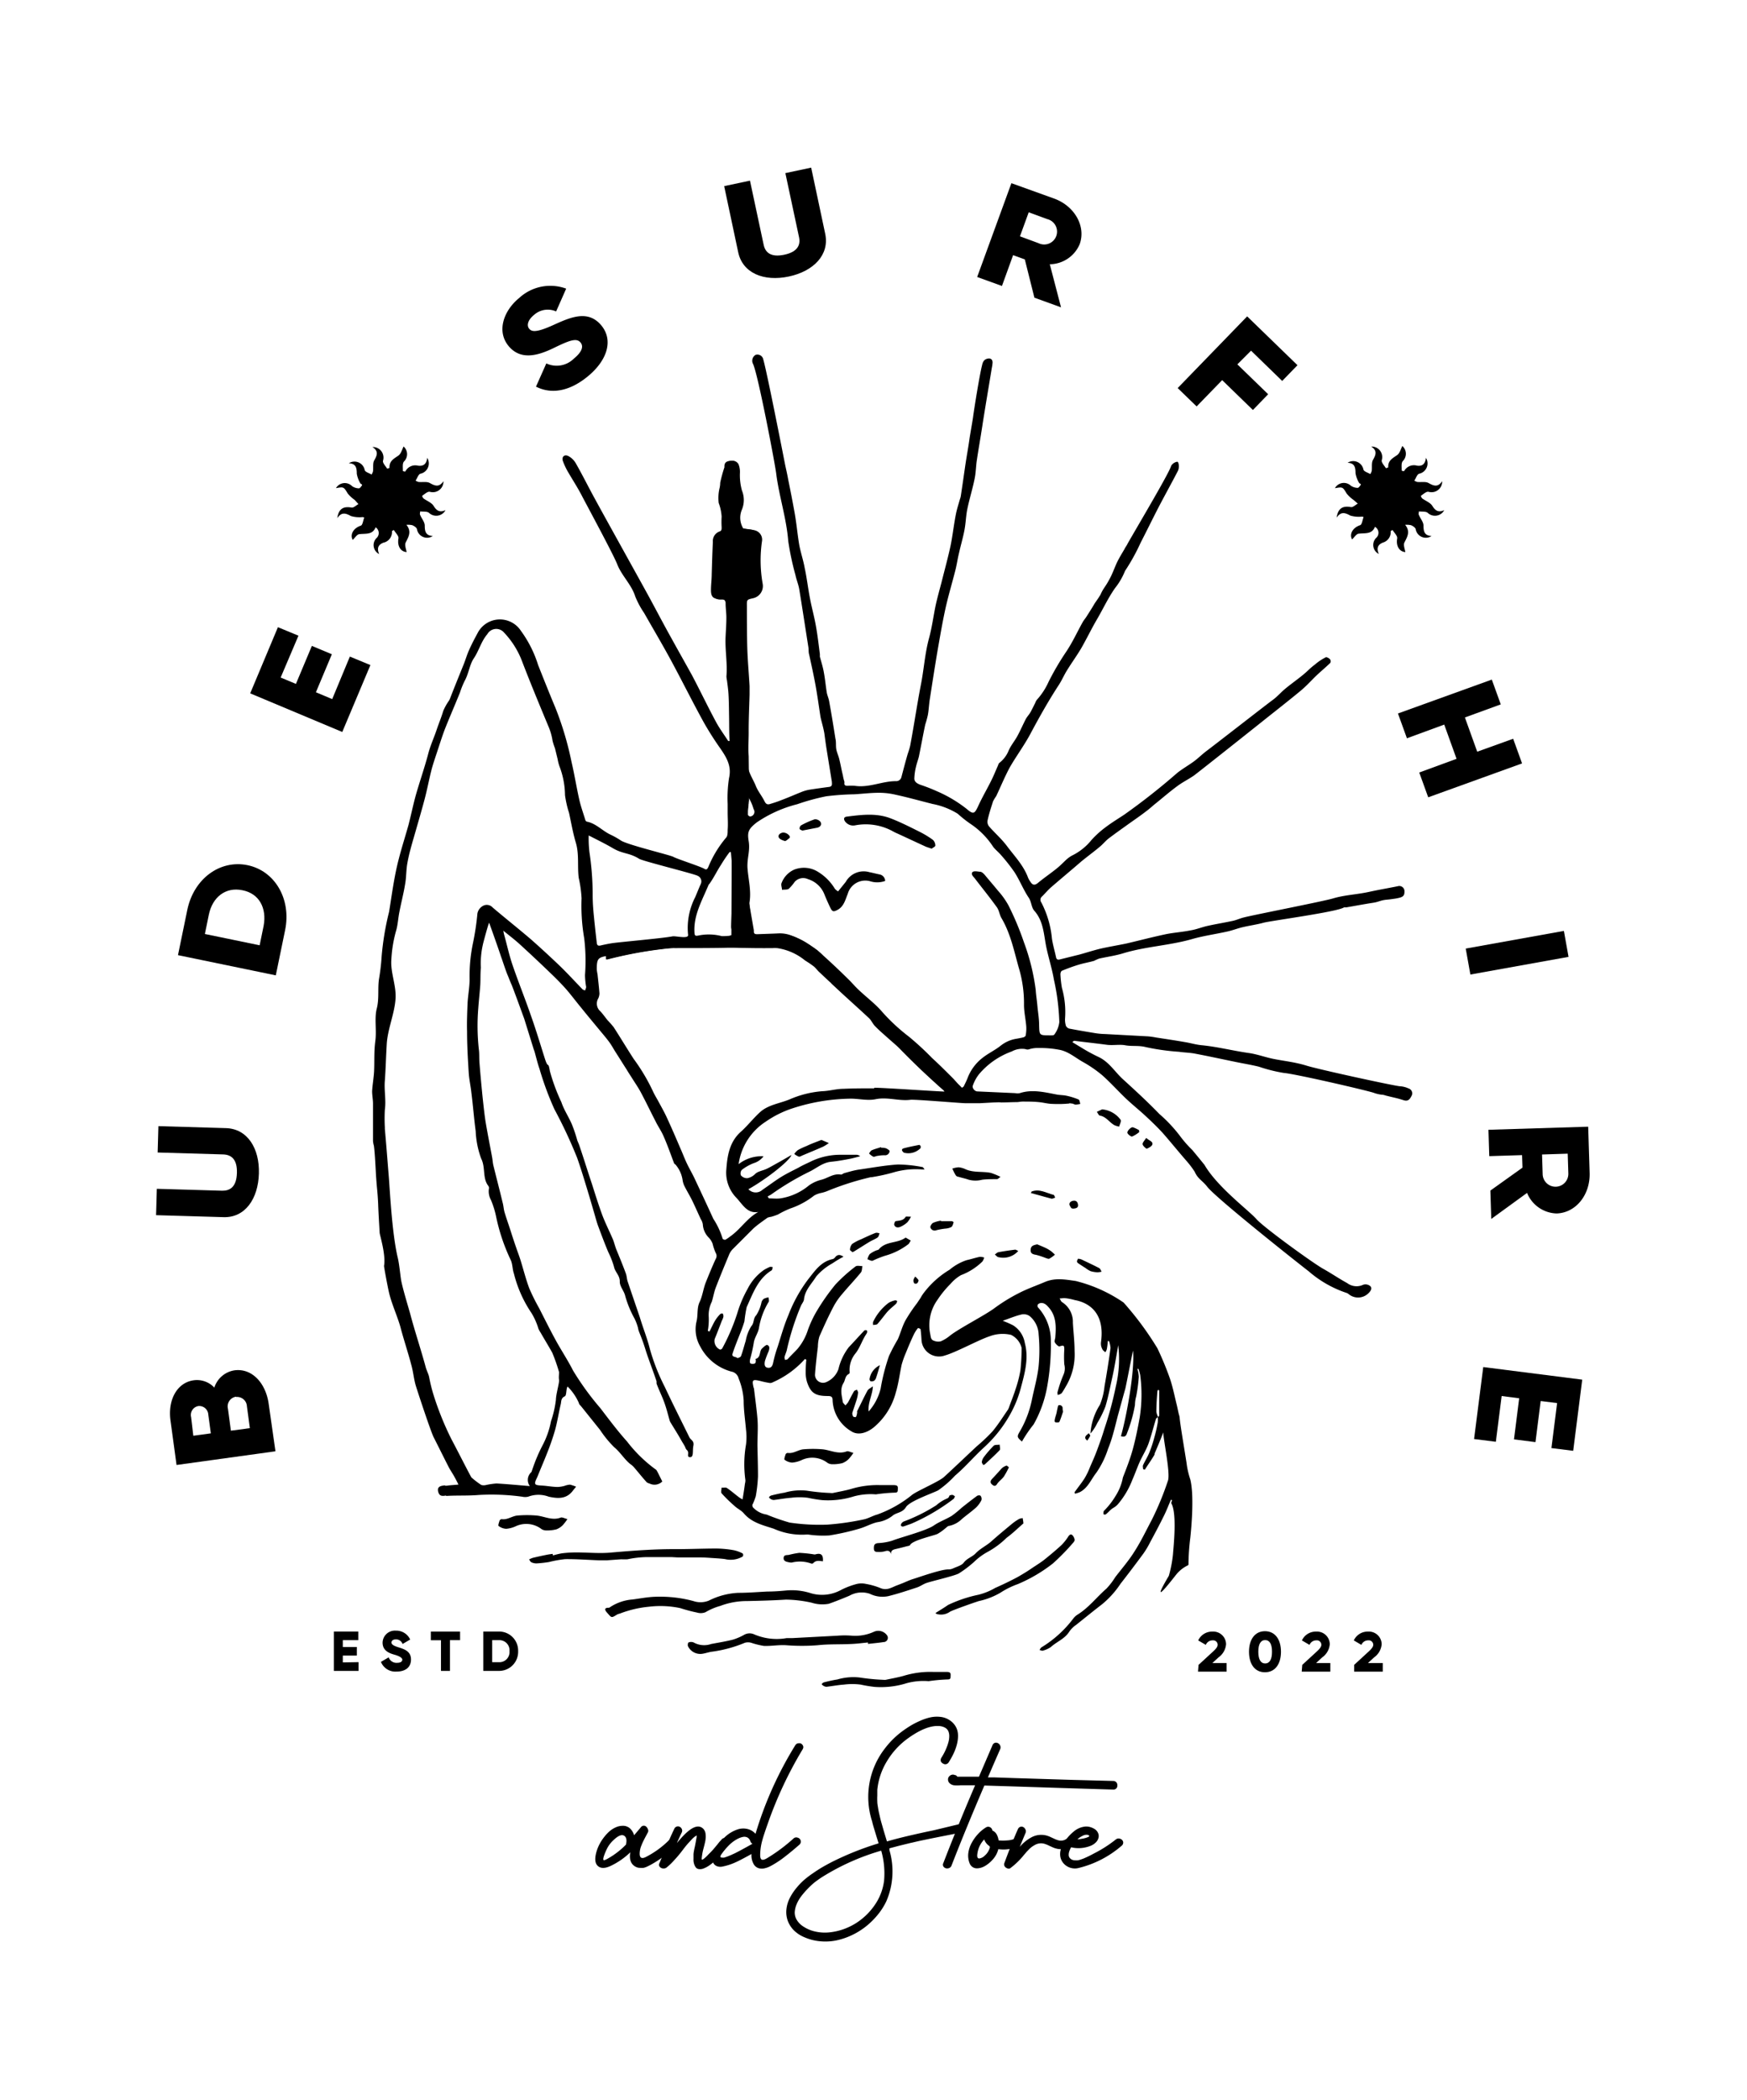 <svg xmlns="http://www.w3.org/2000/svg" viewBox="0 0 255.21 306.61"><title>Black logos</title><g id="Crop_Marks" data-name="Crop Marks"><path d="M34.24,200.11c2.56-.35,4.56,1.84,5,4.82l1,7-14.45,2-.89-6.54c-.39-2.91.92-5.49,3.41-5.83a3.47,3.47,0,0,1,3,1.07A3.68,3.68,0,0,1,34.24,200.11Zm-6,9.55,2.56-.35-.37-2.72A1.33,1.33,0,0,0,29,205.32a1.32,1.32,0,0,0-1.08,1.63Zm6.23-5.7a1.43,1.43,0,0,0-1.17,1.76l.43,3.2,2.77-.37-.43-3.2A1.43,1.43,0,0,0,34.51,204Z"/><path d="M32.67,177.74l-9.87-.29.11-3.85,9.58.28c1.1,0,2.06-.54,2.12-2.59s-.86-2.67-2-2.71l-9.58-.28.11-3.85,9.87.29c3.13.09,4.92,2.94,4.81,6.64S35.8,177.83,32.67,177.74Z"/><path d="M36.16,126.34c4,.83,6.42,4.94,5.49,9.49l-1.36,6.6L26,139.48l1.36-6.6C28.3,128.33,32.12,125.51,36.16,126.34ZM35.41,130c-2.45-.51-4.37,1-4.9,3.56l-.58,2.83,8,1.65.58-2.83C39,132.59,37.85,130.47,35.41,130Z"/><path d="M51.11,95.88l3,1.24L50,106.89l-13.45-5.64,4.05-9.66,3,1.24L41,98.94l2.23.93,2.33-5.55,2.92,1.22-2.33,5.55,2.38,1Z"/><path d="M78.3,56.46l1.51-3.39a3.56,3.56,0,0,0,4-.68c1.42-1.16,1.37-1.93,1-2.37-.57-.69-1.54-.36-3.88.78s-4.88,1.87-6.65-.29-.69-5.17,1.57-7a6.71,6.71,0,0,1,6.86-1.36l-1.47,3.33A3,3,0,0,0,78,46c-.93.76-1.07,1.55-.7,2s1,.61,3.5-.52,5.1-2.32,7.06.06c1.78,2.18.83,5.11-2,7.43S80.39,57.53,78.3,56.46Z"/><path d="M107.84,36.84l-2.05-9.66,3.77-.8,2,9.37c.23,1.08,1,1.87,3,1.45s2.4-1.47,2.17-2.55l-2-9.37,3.77-.8,2.05,9.66c.65,3.06-1.69,5.47-5.32,6.24S108.49,39.9,107.84,36.84Z"/><path d="M149.71,37.88,148,37.26l-1.63,4.5-3.62-1.31,5-13.7L154,29c3,1.09,4.67,4.07,3.72,6.67a4.81,4.81,0,0,1-4.36,2.92L155,44.88l-3.89-1.41ZM149,34.51l2.71,1A1.88,1.88,0,1,0,153,32l-2.72-1Z"/><path d="M182.76,51.21l-2,2,4.5,4.36-2.23,2.3-4.49-4.36-3.73,3.84-2.77-2.68,10.15-10.47,7.35,7.13-2.23,2.3Z"/><path d="M222.35,111.48l-13.71,4.95-1.31-3.62,5.45-2-1.8-5-5.45,2-1.31-3.62,13.71-4.95,1.31,3.62L214,104.77l1.8,5,5.25-1.89Z"/><path d="M229.14,139.73l-14.34,2.58-.68-3.79,14.34-2.58Z"/><path d="M222.41,170.51l-.06-1.83-4.79.15-.12-3.85,14.57-.45.21,6.74c.1,3.2-2,5.84-4.82,5.93a4.81,4.81,0,0,1-4.32-3L217.85,178l-.13-4.14Zm2.86-1.92.09,2.89a1.87,1.87,0,1,0,3.75-.12l-.09-2.89Z"/><path d="M218.52,210.54l-3.18-.4,1.34-10.51,14.46,1.84-1.32,10.39-3.18-.4.83-6.57-2.4-.3-.76,6-3.14-.4.76-6-2.56-.33Z"/><path d="M208.31,66.86a1.54,1.54,0,0,1-1,2.32c-.31.1-.47.69-.7,1a1.51,1.51,0,0,0,.43.2c.55.06,1.2-.09,1.64.15.77.43,1.37.67,2-.26a1.55,1.55,0,0,1-2,1.54c-.33-.06-.75.36-1.11.59a.81.81,0,0,0,.19.38c.5.37,1.18.61,1.48,1.09.45.73.91,1,1.74.63a1.53,1.53,0,0,1-2.41.39c-.3-.24-.85-.15-1.29-.21,0,.17-.09.37,0,.52.21.52.65,1,.67,1.53,0,.85.12,1.49,1.18,1.54a1.5,1.5,0,0,1-2.32-1c-.06-.24-.4-.45-.66-.57a2.79,2.79,0,0,0-.88-.06c.81,1,.3,1.77-.11,2.59-.18.37.08,1,.14,1.39-.88-.06-1.39-.89-1.19-2,.06-.36-.44-.82-.68-1.23-.09.07-.27.13-.27.19a1.58,1.58,0,0,1-1.13,1.65c-.82.32-.94.89-.61,1.66a1.46,1.46,0,0,1-.32-2.4,1,1,0,0,0-.24-1.56c-.44,1.12-1.42.89-2.34,1-.37,0-.69.56-1,.84-.44-.77.09-1.72,1.18-2.08.27-.09.34-.78.5-1.19a1.31,1.31,0,0,0-.24-.06,4.42,4.42,0,0,1-1.7-.15c-.77-.43-1.37-.62-2,.3.2-1.35.87-1.76,2.09-1.54.3.05.68-.33,1-.51l-.61-.53a4.89,4.89,0,0,1-1-.92c-.61-1-.58-1-1.73-.8a1.49,1.49,0,0,1,2.33-.36,1.8,1.8,0,0,0,1,.31c.14,0,.31-.25.43-.42s-.18-.19-.23-.31a4.1,4.1,0,0,1-.52-1.41c0-.85-.12-1.48-1.16-1.52a1.52,1.52,0,0,1,2.32,1c.09.29.66.44,1,.65a1.78,1.78,0,0,0,.21-.47c.07-.54-.06-1.17.18-1.6.44-.76.65-1.36-.26-1.95a1.54,1.54,0,0,1,1.54,2c-.07.34.38.78.61,1.16,0,0,.34-.09.34-.13-.05-1,.64-1.32,1.31-1.79.38-.27.52-.88.75-1.32a1.5,1.5,0,0,1,.05,2.22c-.24.31-.13.91-.15,1.37a.81.81,0,0,0,.36.08A1.62,1.62,0,0,1,207,68C207.82,68.12,208.21,67.71,208.31,66.86Z"/><path d="M62.41,66.86a1.54,1.54,0,0,1-1,2.32c-.31.1-.47.69-.7,1a1.51,1.51,0,0,0,.43.2c.55.06,1.2-.09,1.64.15.77.43,1.37.67,2-.26a1.55,1.55,0,0,1-2,1.54c-.33-.06-.75.36-1.11.59a.81.81,0,0,0,.19.38c.5.37,1.18.61,1.48,1.09.45.73.91,1,1.74.63a1.53,1.53,0,0,1-2.41.39c-.3-.24-.85-.15-1.29-.21,0,.17-.09.37,0,.52.21.52.65,1,.67,1.53,0,.85.12,1.49,1.18,1.54a1.5,1.5,0,0,1-2.32-1c-.06-.24-.4-.45-.66-.57a2.79,2.79,0,0,0-.88-.06c.81,1,.3,1.77-.11,2.59-.18.37.08,1,.14,1.39-.88-.06-1.39-.89-1.19-2,.06-.36-.44-.82-.68-1.23-.09.07-.27.13-.27.19A1.58,1.58,0,0,1,56,79.25c-.82.32-.94.89-.61,1.66a1.46,1.46,0,0,1-.32-2.4A1,1,0,0,0,54.87,77c-.44,1.12-1.42.89-2.34,1-.37,0-.69.56-1,.84-.44-.77.09-1.72,1.18-2.08.27-.09.34-.78.5-1.19a1.31,1.31,0,0,0-.24-.06,4.42,4.42,0,0,1-1.7-.15c-.77-.43-1.37-.62-2,.3.2-1.35.87-1.76,2.09-1.54.3.05.68-.33,1-.51L51.81,73a4.89,4.89,0,0,1-1-.92c-.61-1-.58-1-1.73-.8A1.49,1.49,0,0,1,51.44,71a1.8,1.8,0,0,0,1,.31c.14,0,.31-.25.43-.42s-.18-.19-.23-.31a4.1,4.1,0,0,1-.52-1.41c0-.85-.12-1.48-1.16-1.52a1.52,1.52,0,0,1,2.32,1c.09.29.66.44,1,.65a1.78,1.78,0,0,0,.21-.47c.07-.54-.06-1.17.18-1.6.44-.76.65-1.36-.26-1.95a1.54,1.54,0,0,1,1.54,2c-.07.34.38.78.61,1.16,0,0,.34-.09.34-.13-.05-1,.64-1.32,1.31-1.79.38-.27.52-.88.75-1.32A1.5,1.5,0,0,1,59,67.41c-.24.31-.13.91-.15,1.37a.81.81,0,0,0,.36.08A1.62,1.62,0,0,1,61.05,68C61.91,68.12,62.31,67.71,62.41,66.86Z"/><path d="M97.81,268.64a.6.6,0,0,1,.37-.19.54.54,0,0,1,.36.08.88.88,0,0,1,.26.26.56.56,0,0,1,.09.36.58.58,0,0,1-.18.37,15.21,15.21,0,0,1-3.19,2.53l-.47.27-.48.24a2.66,2.66,0,0,1-.56.2,2.73,2.73,0,0,1-.51,0,1.28,1.28,0,0,1-.54-.11q-1.16-.52-.88-2.16a10.8,10.8,0,0,1-2.9,2q-1.27.58-1.89-.05t-.07-2.3a6,6,0,0,1,.41-.93,6.69,6.69,0,0,1,.62-.94,6.22,6.22,0,0,1,.77-.83,3.57,3.57,0,0,1,.92-.59,2.46,2.46,0,0,1,1-.23,1.53,1.53,0,0,1,1.09.38,2.16,2.16,0,0,1,.6,1c.33-.38.66-.77,1-1.18a.52.52,0,0,1,.78-.07,1,1,0,0,1,.24.37.53.53,0,0,1,0,.45l-.2.38-.22.41-.19.37c-.07.15-.14.29-.2.42l-.16.39a3.1,3.1,0,0,0-.23,1.25q.05.79.85.41l0,0A13.48,13.48,0,0,0,97.81,268.64Zm-8.14,2.22a11.79,11.79,0,0,0,1.5-1.22l.27-.27q.24-1-.28-1.31t-1.52.63a4.41,4.41,0,0,0-.91,1.16,8.75,8.75,0,0,0-.44,1q-.25.66-.11.78T89.68,270.86Z"/><path d="M105.4,268.64a.48.48,0,0,1,.57-.19.63.63,0,0,1,.43.43.75.75,0,0,1-.11.65l-.47.6-.54.67-.53.6a7,7,0,0,1-.61.61,6.82,6.82,0,0,1-.62.46,3.61,3.61,0,0,1-.71.37,1.36,1.36,0,0,1-.73.1.66.66,0,0,1-.46-.28,1.83,1.83,0,0,1-.24-.53,2.06,2.06,0,0,1-.07-.66q0-.35,0-.65t.2-1.17q.15-.75.2-1.07a4.23,4.23,0,0,0,.08-.59l-.08.1a1,1,0,0,0-.28.16l-.25.22-.27.29-.2.22q-.43.45-1,1.21t-1.18,1.41a9,9,0,0,1-1.15,1.11.69.69,0,0,1-.38.14.77.77,0,0,1-.4-.07.64.64,0,0,1-.28-.26.45.45,0,0,1,0-.41l.51-1.22.58-1.4.5-1.15q.33-.73.61-1.32a.6.6,0,0,1,.52-.32.62.62,0,0,1,.52.31.6.6,0,0,1,0,.65q-.28.59-.69,1.5.52-.64.92-1.05,2-2.11,3-1a1.35,1.35,0,0,1,.29.8,3.47,3.47,0,0,1-.05.95q-.09.44-.24,1t-.19.83c-.09.55-.11.84-.07.86a.17.17,0,0,0,.11,0l.16-.1.18-.15.2-.18.18-.18.15-.16.1-.1.33-.33.27-.3.31-.37.26-.31.3-.38Z"/><path d="M117.26,255.44a58.23,58.23,0,0,0-5.12,10.92q-.61,1.72-.79,2.42a8.15,8.15,0,0,0-.3,2.09q0,.62.27.7t.85-.29a24.87,24.87,0,0,0,3.74-2.8.59.59,0,0,1,.64-.12.59.59,0,0,1,.25,1q-1.24,1.08-2.23,1.84a14.3,14.3,0,0,1-2,1.3,3.33,3.33,0,0,1-.85.32,1.76,1.76,0,0,1-.86,0,1.27,1.27,0,0,1-.71-.52,2.62,2.62,0,0,1-.37-1.56q-1.62.9-2.3,1.2a8.61,8.61,0,0,1-1.93.63,1.41,1.41,0,0,1-.88-.08,1,1,0,0,1-.5-.51,1.76,1.76,0,0,1-.11-.77,2.12,2.12,0,0,1,.23-.83,7.17,7.17,0,0,1,1.49-2,5,5,0,0,1,2-1.24,2.6,2.6,0,0,1,1.43-.05,2.26,2.26,0,0,1,1.16.7,53.8,53.8,0,0,1,5.8-12.92.67.67,0,0,1,.21-.22.49.49,0,0,1,.26-.08.93.93,0,0,1,.27,0,.6.6,0,0,1,.23.13.79.79,0,0,1,.16.21.48.48,0,0,1,.05.26A.62.62,0,0,1,117.26,255.44Zm-12,15.75a.28.28,0,0,0,.2.07,1.08,1.08,0,0,0,.34,0l.45-.15.54-.22.59-.27.6-.31.59-.32.55-.3.47-.26.33-.19a.62.62,0,0,1-.3-.35.93.93,0,0,0-.43-.56,1,1,0,0,0-.63-.09,2.71,2.71,0,0,0-.71.24,4.48,4.48,0,0,0-.66.39,5.66,5.66,0,0,0-.5.4c-.13.12-.31.3-.54.55a8.21,8.21,0,0,0-.67.83Q105.16,271.07,105.26,271.19Z"/><path d="M140,266.41a.6.6,0,0,1,.65.26.63.63,0,0,1,.11.6.51.51,0,0,1-.42.35l-1.42.28-1.58.31-1.4.28-1.59.33-1.4.32-1.59.39-1.43.38a1,1,0,0,0,0,.13l0,.13a11,11,0,0,1-.45,7.47,9.57,9.57,0,0,1-1.28,2,11.34,11.34,0,0,1-1.72,1.69,10.51,10.51,0,0,1-2.06,1.27,10.19,10.19,0,0,1-2.26.76,8,8,0,0,1-2.36.12,7.4,7.4,0,0,1-2.32-.6,4.77,4.77,0,0,1-1.51-1,3.93,3.93,0,0,1-.89-1.39,3.76,3.76,0,0,1-.2-1.64,4.71,4.71,0,0,1,.53-1.75,7.93,7.93,0,0,1,.9-1.36,10.36,10.36,0,0,1,1.12-1.18,13.46,13.46,0,0,1,1.31-1q.73-.51,1.38-.89t1.43-.78a43.17,43.17,0,0,1,6.8-2.71l-.31-1-.37-1.22q-.16-.52-.27-1a11.53,11.53,0,0,1,1.85-10.61,12.62,12.62,0,0,1,2.51-2.5q.57-.42,1.18-.8a12,12,0,0,1,1.4-.73,8.13,8.13,0,0,1,1.51-.52,4.51,4.51,0,0,1,1.49-.09,3,3,0,0,1,1.36.47,2.81,2.81,0,0,1,.76.71,2.53,2.53,0,0,1,.4.83,3.07,3.07,0,0,1,.09.92,4.8,4.8,0,0,1-.14,1,7,7,0,0,1-.32,1,9.44,9.44,0,0,1-.42.89q-.22.4-.47.81a.65.65,0,0,1-.32.26.54.54,0,0,1-.37,0,1,1,0,0,1-.32-.19.47.47,0,0,1-.17-.32.65.65,0,0,1,.09-.39c.12-.19.25-.41.37-.63s.25-.49.37-.79a6.85,6.85,0,0,0,.3-.87,3.38,3.38,0,0,0,.12-.84,1.87,1.87,0,0,0-.12-.74,1.13,1.13,0,0,0-.48-.53,2,2,0,0,0-.9-.25q-1.86-.12-4.52,1.79a11.18,11.18,0,0,0-3.07,3.33,9.85,9.85,0,0,0-1.42,4.21c0,.28,0,.57,0,.85a8.58,8.58,0,0,0,0,.87c0,.29.06.57.1.83s.09.55.16.85.13.57.19.82.14.53.23.84l.23.81.25.83.25.82q1.6-.46,3.56-.91t3.25-.71Zm-10.85,8.23a12,12,0,0,0-.42-4.39,34.09,34.09,0,0,0-8.72,3.91q-.47.31-1,.71a11.93,11.93,0,0,0-1,.93,11.34,11.34,0,0,0-.94,1.08,5.31,5.31,0,0,0-.68,1.16,3.53,3.53,0,0,0-.29,1.18,2.07,2.07,0,0,0,.29,1.13,3,3,0,0,0,1,1,5.12,5.12,0,0,0,1.8.73,6.32,6.32,0,0,0,2,.1,9,9,0,0,0,1.94-.43,9.14,9.14,0,0,0,1.78-.83,9.45,9.45,0,0,0,2.86-2.71A7.93,7.93,0,0,0,129.15,274.64Z"/><path d="M162.63,260.07a.6.6,0,0,1,.39.14.57.57,0,0,1,.19.32,1,1,0,0,1,0,.37.51.51,0,0,1-.19.31.58.58,0,0,1-.39.12l-7.16-.22-7.16-.23-4.51-.14q-2.85,6.66-4.79,11.67a.63.63,0,0,1-.5.42.66.66,0,0,1-.6-.16.49.49,0,0,1-.11-.59q2.05-5.32,4.65-11.38l-1.41,0-.7,0a4.78,4.78,0,0,1-1,0,1.18,1.18,0,0,1-.61-.29.75.75,0,0,1-.24-.55.66.66,0,0,1,.26-.54.68.68,0,0,1,.76-.1l.07,0a.57.57,0,0,1,.27.23c.16,0,.39,0,.69,0l.52,0,.62,0,.63,0,.7,0q.55-1.28,2-4.65a.56.56,0,0,1,.5-.32.69.69,0,0,1,.58,1q-.6,1.35-1.77,4.07h.87l2.91.1,2.91.09,5.82.18Z"/><path d="M148,268.6a.7.7,0,0,1,1,.59.58.58,0,0,1-.33.49,5,5,0,0,1-1.32.35,5.51,5.51,0,0,1-1.51,0,3.5,3.5,0,0,1-.69,1.37,4.75,4.75,0,0,1-1.21,1.06,2.68,2.68,0,0,1-.63.28,2.1,2.1,0,0,1-.65.09,1.08,1.08,0,0,1-.6-.2,1.19,1.19,0,0,1-.42-.55,3,3,0,0,1-.18-1.51,4.25,4.25,0,0,1,.5-1.48,6.34,6.34,0,0,1,.94-1.3,5.41,5.41,0,0,1,1.16-.95.59.59,0,0,1,.6,0,.65.65,0,0,1,.32.48h0a1.2,1.2,0,0,1,.61.54,2.48,2.48,0,0,1,.29.89,7,7,0,0,0,1.28,0A3.33,3.33,0,0,0,148,268.6Zm-3.42,1.13v0s0,0,0-.05,0,0,0-.07a2,2,0,0,1-.75-.86l-.05-.14a3.69,3.69,0,0,0-1,2.09q-.11.71.29.69a1.4,1.4,0,0,0,.81-.44l.13-.12A2.41,2.41,0,0,0,144.62,269.73Z"/><path d="M155.73,268.57a.66.66,0,0,1,.4-.08.51.51,0,0,1,.33.17.9.9,0,0,1,.19.32.58.58,0,0,1-.28.67,2.69,2.69,0,0,1-2,.31,3.14,3.14,0,0,1-.55-.18l-.53-.24a4.3,4.3,0,0,0-.53-.23,2,2,0,0,0-.55-.13,1.85,1.85,0,0,0-1.07.26,4.15,4.15,0,0,0-.41.26,3.4,3.4,0,0,0-.4.35l-.34.35-.35.41-.32.38a10.65,10.65,0,0,1-1.68,1.58.41.41,0,0,1-.35.1.88.88,0,0,1-.34-.14.65.65,0,0,1-.23-.29.5.5,0,0,1,0-.37q1.14-3.09,2-5a.58.58,0,0,1,.5-.33.62.62,0,0,1,.52.31.63.63,0,0,1,.06.65q-.42,1-.83,2a5.83,5.83,0,0,1,1.79-1.44,3,3,0,0,1,2.25-.18,4.12,4.12,0,0,1,.52.21l.54.25a3.92,3.92,0,0,0,.51.19,1.4,1.4,0,0,0,.55.05A1.37,1.37,0,0,0,155.73,268.57Z"/><path d="M163,268.62a.63.63,0,0,1,.65-.1.62.62,0,0,1,.42.43.57.57,0,0,1-.19.56,15,15,0,0,1-6.27,3.26,2.21,2.21,0,0,1-2.21-.63,2,2,0,0,1-.5-1,2.38,2.38,0,0,1,.07-1.08,4.31,4.31,0,0,1,.5-1.05,6.6,6.6,0,0,1,1.37-1.54,3.08,3.08,0,0,1,1.69-.74,2,2,0,0,1,.71.07,2.5,2.5,0,0,1,.68.3,1.32,1.32,0,0,1,.47.53,1.07,1.07,0,0,1,.09.72,1.41,1.41,0,0,1-.4.7,2.27,2.27,0,0,1-.75.49,4.86,4.86,0,0,1-.95.27,4.55,4.55,0,0,1-1,.07,3.82,3.82,0,0,1-.9-.13,2.93,2.93,0,0,0-.27.59,1.67,1.67,0,0,0-.09.53.73.73,0,0,0,.15.44.89.89,0,0,0,.42.29,1.15,1.15,0,0,0,.36.06,2.35,2.35,0,0,0,.39,0,2.84,2.84,0,0,0,.43-.11l.42-.15.43-.19.4-.19.37-.19.3-.16A18.49,18.49,0,0,0,163,268.62Zm-4.06-.67a1.11,1.11,0,0,0-.72.1,3.08,3.08,0,0,0-.82.54,3.56,3.56,0,0,0,.65-.08,3.5,3.5,0,0,0,1-.29C159.17,268.1,159.15,268,158.89,267.95Z"/><path d="M52.38,242.72V244H48.77v-5.75h3.57v1.26H50.08v1h2.05v1.25H50.08v1Z"/><path d="M55.65,242.68l1.13-.66a1.2,1.2,0,0,0,1.21.8c.62,0,.78-.25.78-.47s-.33-.49-1.19-.73-1.69-.65-1.69-1.75a1.8,1.8,0,0,1,1.93-1.75,2.23,2.23,0,0,1,2.1,1.3l-1.11.65a1,1,0,0,0-1-.67c-.41,0-.62.21-.62.44s.14.44,1,.71,1.85.57,1.85,1.78-.89,1.77-2.13,1.77A2.26,2.26,0,0,1,55.65,242.68Z"/><path d="M67.21,239.51H65.73V244H64.42v-4.48H62.94v-1.26h4.27Z"/><path d="M75.69,241.12A2.78,2.78,0,0,1,72.9,244H70.6v-5.75h2.3A2.78,2.78,0,0,1,75.69,241.12Zm-1.26,0a1.48,1.48,0,0,0-1.53-1.61h-1v3.22h1A1.48,1.48,0,0,0,74.43,241.12Z"/><path d="M175.09,243.12l2.1-1.93c.38-.35.69-.68.69-1a.65.65,0,0,0-.73-.65,1.06,1.06,0,0,0-1,.66l-1.11-.65a2.22,2.22,0,0,1,2.07-1.29,1.87,1.87,0,0,1,2,1.84,2.62,2.62,0,0,1-1.11,1.93l-.89.82h2.08v1.26h-4.18Z"/><path d="M182.46,241.2c0-1.77.85-3,2.33-3s2.34,1.21,2.34,3-.85,3-2.34,3S182.46,243,182.46,241.2Zm3.36,0c0-1.11-.34-1.7-1-1.7s-1,.6-1,1.7.34,1.71,1,1.71S185.82,242.31,185.82,241.2Z"/><path d="M190.24,243.12l2.1-1.93c.38-.35.69-.68.69-1a.65.65,0,0,0-.73-.65,1.06,1.06,0,0,0-1,.66l-1.11-.65a2.22,2.22,0,0,1,2.07-1.29,1.87,1.87,0,0,1,2,1.84,2.62,2.62,0,0,1-1.11,1.93l-.89.82h2.08v1.26h-4.18Z"/><path d="M197.82,243.12l2.1-1.93c.38-.35.69-.68.69-1a.65.65,0,0,0-.73-.65,1.06,1.06,0,0,0-1,.66l-1.11-.65a2.22,2.22,0,0,1,2.07-1.29,1.87,1.87,0,0,1,2,1.84,2.62,2.62,0,0,1-1.11,1.93l-.89.82H202v1.26h-4.18Z"/><path d="M106.8,105.84c.52,1,.22,2.59-.13,2.44l.2,0c0-1.14,0-2.29-.07-3.43s0-2.28-.09-3.42c0-.66-.15-1.31-.23-2a3.1,3.1,0,0,1-.08-.6c.15-1.88-.19-3.76-.13-5.64,0-1,.11-1.91.12-2.87,0-.71-.05-1.41-.09-2.12a.71.71,0,0,0-.78-.65c-1,.07-1.38-.32-1.38-1.28,0-.78.08-1.57.11-2.35.06-1.57.1-3.14.16-4.71a1.48,1.48,0,0,1,1-1.5c.34-.12.36-.32.33-.64a19.5,19.5,0,0,1,0-2,4.44,4.44,0,0,0-.4-1.54,5.51,5.51,0,0,1,.11-2.33,4.88,4.88,0,0,0,.09-.73,18.49,18.49,0,0,1,.61-2.27c0-.44.09-.76.55-.87a1,1,0,0,1,1.18.45,3,3,0,0,1,.21,1.33,8.37,8.37,0,0,0,.3,2.53,3.67,3.67,0,0,1,0,2.76,3,3,0,0,0,.14,2.69c0,.1.25.13.39.16.38.06.76.1,1.13.16a1.4,1.4,0,0,1,1.26,1.66,19.48,19.48,0,0,0,.1,6.15,1.82,1.82,0,0,1-1.4,2.14c-.93.21-.91.21-.9,1.15,0,2.08,0,4.15.06,6.23.06,1.82.23,3.64.33,5.46,0,.4,0,.81,0,1.22-.05,1.85-.14,3.7-.13,5.56,0,1.13-.09,2.3,0,3.44,0,.26.12,8.75,0,6.67Z"/><path d="M106.84,136.85c1.2-1.15,1.71.76,3.08-.53.18.14-1.17-8.53-.84-10.67,0-.86,0-1.72,0-2.58,0-.41,0-.81,0-1.22a18.25,18.25,0,0,1,.2-3.78c.45-1.77-1.32-9.44-2.3-10.76Z"/><path d="M138.49,159.24a1,1,0,0,1-.6-.07.55.55,0,0,1-.24-.14c-3.18-2.83-5.12-4.78-6.92-6.65l0,0c-1.18-1.22-2.31-2.39-3.69-3.71s-2.76-2.64-4.72-4.34L122,144c-.13-.12-.28-.25-.43-.42a.38.38,0,0,1-.09-.11c-1.33-1.42-3.48-4.2-7-5a3,3,0,0,0-.84-.09s0,0-.05,0c-.58,0-1.67.05-4.76,0l-2.44-.08a56.77,56.77,0,0,0-6.5,0l-1,.08c-1.38.11-2.44.25-3.13.34a61,61,0,0,0-7.11,1.41c0-.22,0-.42,0-.58.08-1.09.39-1.2,1.89-1.41,1.24-.17,2.44-.42,3.67-.67s3.68-.53,3.8-.51a67.75,67.75,0,0,0,7.56-.24l1.2-.08h.54l.89,0c.39,0,.71,0,.93,0h.62c1.55,0,3.21-.09,4.73-.12a4.47,4.47,0,0,1,1.25.17h0a9.31,9.31,0,0,1,2.79,1.47s0,0,0,0l.81.58c.41.29.54.71.92,1s.84.68,1.12,1c1.05,1,1.8,1.89,2.86,2.88,1.37,1.25,2.76,2.48,4.11,3.76.34.34.54.84.88,1.18.7.7,1.45,1.34,2.18,2l1.83,1.6c2.25,2,4.82,4.3,6.43,5.83.38.37.71.68.95.95l.28.29C141.14,159.51,139.22,159.11,138.49,159.24Z"/><path d="M205.76,158.94a3.51,3.51,0,0,0-1.33-.32c-1.7-.25-11.84-2.47-13.55-3s-3.26-.67-4.9-1c-1.2-.25-2.35-.68-3.55-.85-2.33-.33-4.6-.92-6.92-1.14-.81-.08-1.59-.32-2.39-.45-1.42-.25-2.85-.46-4.27-.68a10.89,10.89,0,0,0-1.12-.16l-6.29-.34a10.75,10.75,0,0,1-1.45-.13c-1.26-.21-2.52-.42-3.81-.67a.77.77,0,0,1-.47-.41,3.1,3.1,0,0,1-.12-1.1,12.85,12.85,0,0,0-.46-4.43,15.28,15.28,0,0,1-.22-2c0-.17.09-.45.22-.5.8-.33,1.6-.63,2.43-.88s1.51-.35,2.27-.57a6.44,6.44,0,0,1,.75-.33c1.16-.26,2.35-.42,3.47-.76,3.26-1,6.68-1.13,10-2.06,1.71-.5,3.5-.74,5.24-1.13.74-.16,1.47-.45,2.19-.62,1.05-.25,2.1-.39,3.13-.67s10.76-1.58,11.72-2.23a.8.8,0,0,1,.3,0c1.3-.22,2.6-.47,3.9-.67.92-.13,1.1-.38,2.14-.47.13,0,1-.12,1.3-.17.8-.16,1.22-.25,1.2-1a.76.76,0,0,0-1-.78c-1.71.34-2.56.47-4.27.84s-3.46.43-5.14.93c-1.43.43-11.52,2.39-13,2.77-.57.13-1.1.39-1.66.51-1.2.26-2.39.45-3.57.71-.88.18-1.72.54-2.6.68-1.18.24-2.4.32-3.57.55-1.94.41-3.88.92-5.81,1.37-1.25.26-2.48.46-3.73.74-1.05.25-2.06.58-3.11.87l-2.9.72c-.37.09-.5-.08-.55-.39-.2-.91-.46-1.79-.59-2.67a14.28,14.28,0,0,0-1.55-5.27.63.63,0,0,1,.12-.88c.43-.43.81-.89,1.27-1.3,1.47-1.27,3-2.54,4.45-3.8.88-.72,1.8-1.39,2.68-2.13.47-.38.85-.87,1.33-1.24,1-.76,2-1.46,3-2.18.83-.59,1.64-1.14,2.44-1.76.54-.39,1-.84,1.54-1.26,1-.81,2-1.68,3.07-2.46.78-.58,1.66-1,2.44-1.55,1.31-1,8.59-6.78,9.89-7.82,1.89-1.51,3.81-3,5.68-4.55.71-.59,1.37-1.3,2-1.93s1.54-1.38,2.29-2.1a.47.47,0,0,0-.18-.67c0-.05-.39-.21-.43-.18a7.25,7.25,0,0,0-1.59,1.05c-.95.72-.88.8-1.81,1.56s-1.72,1.3-2.56,2a10.11,10.11,0,0,0-.78.72c-.32.3-.62.6-1,.88-1.26.93-8.54,6.61-9.79,7.54-.6.46-1.14,1-1.76,1.46-.8.59-1.7,1.09-2.48,1.72a95.75,95.75,0,0,1-7.7,6.06c-.89.59-1.83,1.16-2.69,1.81a14.1,14.1,0,0,0-2.08,1.87,8.38,8.38,0,0,1-2.89,2.31,4.28,4.28,0,0,0-.8.58c-.46.42-.89.88-1.38,1.27-.91.74-1.87,1.38-2.77,2.13-.47.39-.8.33-1.1-.16a3.3,3.3,0,0,1-.34-.59c-.66-1.81-2-3.17-3.11-4.66-.75-1-1.72-1.85-2.56-2.8a1.09,1.09,0,0,1-.26-.87c.21-1,.51-1.89.81-2.83a5.6,5.6,0,0,1,.46-.76c.67-1.42,1.26-2.86,2-4.23,1-1.73,2.21-3.34,3.13-5.12,1.25-2.33,2.55-4.64,4-6.86.46-.7.78-1.47,1.22-2.17.67-1.09,1.43-2.13,2.08-3.23.76-1.33,1.42-2.69,2.17-4,1-1.68,1.66-3.19,2.76-4.77a9.87,9.87,0,0,0,1.46-2.51,29.48,29.48,0,0,0,2.27-4.1c.8-1.55,1.56-3.11,2.37-4.69.71-1.41,2.38-4.43,3.1-5.85.22-.46.12-1.34-.13-1.3a1.26,1.26,0,0,0-.87.59c-.24.95-4.43,8-6.31,11.27a.71.71,0,0,0-.07.14,6.7,6.7,0,0,1-.37.6l-.05.12c-.37.63-.75,1.24-1.08,1.91s-.68,1.71-1.13,2.51c-.57,1.09-.85,1.26-1.26,2.14,0,.11-.76,1.2-.84,1.31s-.28.47-.43.71c-.29.46-.58.93-.88,1.39-.16.24-.34.45-.47.67-.83,1.47-1.51,3-2.47,4.42a39.26,39.26,0,0,0-2.56,4.38,9.87,9.87,0,0,1-1.7,2.6,1.69,1.69,0,0,0-.24.46c-.21.42-.42.84-.64,1.26s-.54.72-.75,1.12c-.42.81-.78,1.66-1.22,2.46s-1,1.43-1.31,2.21A4.36,4.36,0,0,1,146,111.4c-.13.09-.17.3-.24.46-.32.71-.6,1.43-.95,2.12-.6,1.22-1.3,2.4-1.87,3.64s-.72,1.37-1.77.47a19.3,19.3,0,0,0-4.31-2.55,24.8,24.8,0,0,0-2.38-.93c-.46-.17-.91-.42-.91-.92a8.36,8.36,0,0,1,.24-1.71c.11-.5.3-1,.42-1.47.32-1.55.6-3.13.93-4.69a14.54,14.54,0,0,0,.39-1.43c.14-.78.16-1.56.29-2.35.38-2.44.76-4.91,1.18-7.36.35-2,.71-4.1,1.17-6.14.41-1.77.93-3.51,1.38-5.28.21-.84.33-1.71.54-2.55.24-1.09.57-2.18.78-3.29s.21-2.06.42-3.07c.3-1.47.75-2.89,1.05-4.36.2-.89.2-1.81.33-2.71.25-1.68.55-3.36.8-5,.3-2,1.27-7.73,1.39-8.5a6.27,6.27,0,0,0,.12-.83c0-.51-.34-.71-.84-.55s-.62.58-.71,1c-.33,1.27-1.13,6.19-1.31,7.58-.08.54-.42,2.5-.49,2.94-.18,1.34-.43,2.65-.63,4-.22,1.52-.43,3-.67,4.56a2.87,2.87,0,0,1-.13.45c-.21.75-.46,1.51-.6,2.27-.29,1.48-.45,3-.76,4.51-.39,1.8-.88,3.57-1.33,5.37-.29,1.09-.59,2.18-.84,3.29-.34,1.64-.55,3.31-1,4.93-.59,2.22-.72,4.49-1.17,6.73-.57,2.94-1,5.93-1.56,8.88a10.76,10.76,0,0,1-.35,1.16c-.33,1.13-.62,2.25-.92,3.38a.78.78,0,0,1-.83.62c-2,0-3.92,1-6,.68a9.26,9.26,0,0,0-1.05,0c-.67,0-.38-.42-.47-.66a5.35,5.35,0,0,1-.21-.88c-.2-.78-.33-1.58-.53-2.37-.11-.47-.34-.93-.43-1.43s0-1.05-.13-1.56c-.29-1.84-.59-3.68-.92-5.49-.08-.42-.26-.8-.34-1.22-.16-1-.24-1.94-.42-2.9-.13-.8-.38-1.56-.59-2.35,0-.12,0-.25,0-.38-.18-1.39-.34-2.79-.59-4.17s-.6-2.61-.85-3.94c-.29-1.48-.46-3-.78-4.48-.21-1.16-.59-2.25-.8-3.39-.26-1.55-.39-3.11-.67-4.66s-.6-3.21-.93-4.81c-.13-.75-.3-1.47-.46-2.22-.22-1.13-2.69-13.72-3.19-15.36a.87.87,0,0,0-1.12-.66,1,1,0,0,0-.37,1.33c.72,1.51,3.21,14.56,3.38,16,.42,3.32,1.5,6.52,1.76,9.87A41.14,41.14,0,0,0,116.21,84c.14.68.43,1.35.55,2.06.46,2.81.89,5.65,1.34,8.49.05.34,0,.7.11,1.05.32,1.48.66,3,.92,4.43s.49,3.06.72,4.59c.08.43.21.88.32,1.31s.18.75.25,1.13c.11.79.21,1.6.34,2.39.25,1.56.51,3.14.76,4.7,0,.3.13.68-.38.76-.93.12-1.85.25-2.77.39a5.89,5.89,0,0,0-1.1.28c-1,.39-2,.84-3.07,1.24-.58.24-1.16.42-1.72.59-.38.12-.59,0-.79-.39-.38-.79-1-1.5-1.3-2.31-.47-1.13-1.26-2.16-1.17-3.48a9.6,9.6,0,0,0,.07-1.05c0-.42-.08-.85-.11-1.27a16.91,16.91,0,0,1-.13-2c0-1.85.08-3.71.13-5.56,0-.41.07-.8,0-1.22-.09-1.81-.26-3.64-.32-5.45-.08-2.08,0-4.14-.07-6.23,0-.93,0-.93.91-1.14a1.6,1.6,0,0,0,1.41-2.1A18.82,18.82,0,0,1,111,79a1.39,1.39,0,0,0-.88-1.56,1.81,1.81,0,0,0-.38-.11c-.37-.05-.75-.09-1.13-.16h-.12a.54.54,0,0,1-.29-.13,3,3,0,0,1-.13-2.69,3.72,3.72,0,0,0,0-2.76,7.9,7.9,0,0,1-.3-2.54,3.11,3.11,0,0,0-.21-1.31.71.71,0,0,0-.33-.39l-.11,0a1.17,1.17,0,0,0-.74,0c-.46.11-.58.43-.55.88a20.44,20.44,0,0,0-.62,2.27,3.58,3.58,0,0,1-.08.72,6.22,6.22,0,0,0-.14,2.23,6.8,6.8,0,0,1,.43,2,12,12,0,0,0,0,1.54c0,.33,0,.53-.33.63a1.47,1.47,0,0,0-.95,1.51c-.08,1.58-.12,3.14-.17,4.7,0,.79-.11,1.56-.11,2.35s.22,1.12.74,1.24a1.45,1.45,0,0,0,.6.07.79.79,0,0,1,.63.14.67.67,0,0,1,.17.49c0,.71.12,1.42.11,2.12,0,1-.08,1.92-.12,2.89-.07,1.87.29,3.74.13,5.64a3.18,3.18,0,0,0,.08.59c.08.66.18,1.3.22,2,.07,1.13.07,2.27.09,3.42s0,2.27.07,3.43l-.2,0c-.6-.93-1.27-1.83-1.79-2.8-1.2-2.23-2.3-4.53-3.48-6.77-1-1.81-2-3.57-3-5.39-1.2-2.14-2.34-4.34-3.51-6.48-1.45-2.64-6.23-11.23-7.66-13.86-.95-1.73-1.83-3.51-2.81-5.23a2.72,2.72,0,0,0-1.1-1.08c-.58-.3-1,.11-.81.7a9.92,9.92,0,0,0,.7,1.52c.7,1.21,1.46,2.37,2.09,3.59s4.63,8.61,5.16,10c.66,1.68,2.08,2.94,2.63,4.69a12.64,12.64,0,0,0,1.3,2.42c1.3,2.29,2.64,4.55,3.9,6.87,1.62,3,3.15,6.08,4.8,9.08a45,45,0,0,0,2.44,3.84c.89,1.3,1.67,2.56,1.26,4.32a19,19,0,0,0-.2,3.77v1.22c0,.84.07,1.7,0,2.56,0,.38,0,.89-.21,1.12a16.08,16.08,0,0,0-2.63,4.34c-.16.33-.29.39-.55.24-.62-.37-3.94-1.42-4.56-1.76-.42-.25-6.74-1.76-7.66-2.39a12.11,12.11,0,0,0-1.51-.85c-1.18-.55-2.1-1.63-3.43-1.89a.36.36,0,0,1-.24-.24c-.3-1-.67-2-.89-3-.41-1.81-.7-3.67-1.13-5.49a46.23,46.23,0,0,0-2.34-7.87c-.87-2.08-1.71-4.18-2.54-6.28a17,17,0,0,0-2.52-5,3.66,3.66,0,0,0-6.25.21c-.47.87-.93,1.73-1.33,2.64-.29.64-.49,1.35-.75,2-.67,1.66-1.35,3.32-2,5a1.7,1.7,0,0,1-.21.41,8.22,8.22,0,0,0-.8,1.45c-.26.89-.63,1.77-.93,2.65-.37,1.13-.88,2.23-1.21,3.4-.53,2.06-1.24,4.07-1.83,6.12-.41,1.45-.71,2.94-1.09,4.42-.46,1.66-1,3.32-1.43,5-.67,2.54-1,5.15-1.42,7.74a40.5,40.5,0,0,0-1.09,6.54,31.15,31.15,0,0,1-.39,3.31c-.2,1.42.05,2.85-.32,4.28s0,3.15-.21,4.73-.11,2.94-.18,4.4c-.05,1-.24,2-.29,2.94,0,.59.13,1.21.13,1.81,0,1.81,0,3.65,0,5.47a3.93,3.93,0,0,0,.13.68c.16,1.09.26,3.68.34,4.78.12,1.72.2,1.94.28,3.67.05,1.42.14,2.84.22,4.24,0,.33.93,3.18.64,4.86,0,.18.45,2.65.71,3.81.37,1.67,1.26,3.56,1.71,5.2.35,1.39,1.2,4,1.56,5.43.29,1,.37,2.1.68,3.11.54,1.72,2.23,6.78,2.6,7.49.75,1.47,1.47,2.94,2.22,4.4.25.46.55.89.8,1.35s.37.68.59,1.14c-.64.07-1.17.08-1.64.16a1.91,1.91,0,0,1-.37,0c.07,0,.24-.09-.3,0s-.8.34-.64.91.49.66,1.12.53h.12c-.12,0-.26.09.13.05,1.51-.08,3,0,4.53-.13a33,33,0,0,1,6.35.25,2,2,0,0,0,.89,0,4.24,4.24,0,0,1,3,0c1.3.28,2.56.38,3.5-.84.16-.21.33-.41.5-.62a6,6,0,0,0-.89-.3,2.84,2.84,0,0,0-.8.18,4.28,4.28,0,0,1-1,.16c-.76,0-1.51-.16-2.25-.2-1.22-.07-1.26-.14-.72-1.27l.14-.34c.42-1.05.88-2.09,1.29-3.15a35,35,0,0,0,1.16-3.36c.34-1.25.53-2.52.83-3.78.09-.38,0-.87.59-1.14.25-.12.18-.83.33-1.26a.66.66,0,0,1,.07-.17,7.76,7.76,0,0,1,1.66,2.42c0,.17.21.33.34.49l2.75,3.43a15.67,15.67,0,0,0,2.06,2.52c.91.75,1.47,1.75,2.35,2.46a3.22,3.22,0,0,1,.46.38c.63.72,1.22,1.48,1.88,2.21.11.16.34.21.53.28a1.61,1.61,0,0,0,1.81-.32L96.08,215c-.09-.16-.17-.35-.3-.42a20.4,20.4,0,0,1-4.17-4.07c-1.39-1.55-2.64-3.22-3.9-4.87a40.37,40.37,0,0,1-4-5.51c-.79-1.56-1.76-3-2.6-4.55s-1.56-3-2.33-4.51a30.4,30.4,0,0,1-1.46-2.93c-.5-1.34-.85-2.73-1.27-4.09-.17-.55-.38-1.1-.58-1.67-.29-.84-.58-1.7-.85-2.56S74,178,73.73,177.1c-.16-.5-.17-1.05-.32-1.55-.42-1.76-.88-3.51-1.31-5.26-.12-.43-.13-.89-.22-1.35-.32-1.72-.66-3.44-.95-5.16-.18-1.18-.3-2.37-.43-3.55-.17-1.71-.33-3.39-.46-5.09-.05-.63,0-1.29-.09-1.92a31.32,31.32,0,0,1-.08-6c.08-1.13.21-2.25.29-3.38.05-.84,0-1.68.09-2.52a12.13,12.13,0,0,1,.3-3.42c0-.08.83-3.15.91-3.15.38,1.05,1.39,3.89,1.75,5,.11.25.7,2.12,1,2.77.17.43.34.87.54,1.31.6,1.52,1.77,4.8,1.81,4.87L78,153.33c.09.09.5,1.91.8,2.71A44.8,44.8,0,0,0,81,162a68.5,68.5,0,0,1,3.32,7.1c.62,1.77,1.16,3.59,1.71,5.4.22.75.72,2.44.92,3.15s.22.76.35,1.17c.5,1.35,1,2.69,1.55,4a12.72,12.72,0,0,1,.85,2.18c.16.79.88,1.26.84,2.19,0,.66.62,1.33.78,2a15.21,15.21,0,0,0,1.37,3.35,7.45,7.45,0,0,1,.53,1.43c0,.17.17.59.22.72.5,1.25.62,1.64.93,2.63s1.25,3.47,1.54,4.39c0,.08,0,.13,0,.16a.08.08,0,0,1,0,.05.42.42,0,0,1,0,.12c.37,1,.83,1.89,1.17,2.86s.51,1.72.76,2.58a1.82,1.82,0,0,0,.14.28c.54.89,1.09,1.75,1.59,2.65.17.3.45.71.54.95.17.46.29.33.39.62s-.11.71.16.79c.76.18.47-.88.63-1.63s-.38-.84-.58-1.25c-1.2-2.44-2.44-4.89-3.59-7.35A29.94,29.94,0,0,1,94.94,197c-.38-1.55-1-3.06-1.46-4.6-.59-1.75-1.2-3.51-1.79-5.27-.13-.38-.12-.81-.28-1.21-.43-1.18-.93-2.37-1.41-3.55-.17-.46-.28-.93-.46-1.38-.5-1.17-1.08-2.31-1.54-3.51-.57-1.54-1.05-3.09-1.54-4.63-.62-1.84-1.18-3.68-1.8-5.49-.09-.29-.22-.55-.33-.84a22,22,0,0,0-.76-2.27c-.47-1.13-1.18-2.15-1.56-3.3a27.91,27.91,0,0,1-1.68-4.53c-.28-1.6-.2-.21-.71-1.76-.68-2.12-1.31-4.26-2.06-6.35-.85-2.48-1.84-4.91-2.68-7.37-.49-1.43-.81-2.93-1.22-4.4a5.36,5.36,0,0,1-.13-.63c.87.71,1.6,1.26,2.3,1.89q2.27,2.07,4.47,4.19c.79.75,1.55,1.51,2.27,2.31s1.56,1.93,2.35,2.88c.93,1.16,1.89,2.3,2.83,3.44.42.5.84,1,1.22,1.51s.63,1,.93,1.47c.57.88,1.09,1.73,1.66,2.61.26.45.55.87.81,1.29.45.71.92,1.39,1.3,2.12.72,1.35,1.39,2.76,2.1,4.13.38.78.88,1.47,1.21,2.27.55,1.25,1,2.55,1.48,3.81,0,.08.12.16.2.21a4.47,4.47,0,0,1,1.06,2.31,3,3,0,0,0,.26.84c.38.76.83,1.48,1.2,2.25s.8,1.75,1.2,2.6a1.91,1.91,0,0,1,.29.74,3,3,0,0,0,.92,2,2.63,2.63,0,0,1,.51.84,8,8,0,0,0,.45,1.34.82.82,0,0,1,0,.89c-.53,1.16-1,2.3-1.47,3.48-.35.92-.46,1.93-.88,2.81s-.21,1.93-.46,2.88a5,5,0,0,0,.55,3.6,7.26,7.26,0,0,0,4.55,3.67,1.32,1.32,0,0,1,1.06,1,9.88,9.88,0,0,1,.74,3.25c0,1.42.22,2.81.34,4.23a8.67,8.67,0,0,1,0,2.18,16.78,16.78,0,0,0-.09,5.19,1.89,1.89,0,0,1-.07.54c-.09.76-.22,1.51-.34,2.27a2.65,2.65,0,0,1-.46-.26c-.63-.46-1.22-1-1.85-1.41-.18-.11-.51,0-.76-.05,0,.26-.12.67,0,.83a20.4,20.4,0,0,0,1.87,1.83c.42.41,1,.66,1.37,1.09,1.16,1.38,2.84,1.75,4.39,2.26a10.07,10.07,0,0,0,4.74.85,2.32,2.32,0,0,1,.3,0,15,15,0,0,0,3.06.13,35.18,35.18,0,0,0,4.43-1c.87-.25,1.68-.72,2.56-.93a4.69,4.69,0,0,0,2.22-.92c.59-.53,1.47-.42,2-1.29s3.82-2,4.69-2.44a15,15,0,0,0,2.48-2.16c1.48-1.25,2.75-2.76,4.18-4.07a19,19,0,0,0,3.94-5,16.27,16.27,0,0,0,1.45-3.59c.58-2.18,1.24-4.4.62-6.71a3.78,3.78,0,0,0-1.72-2.58,15.66,15.66,0,0,0-1.51-.66c1-.34,1.85-.71,2.76-.92a1.51,1.51,0,0,1,1.18.24,3.67,3.67,0,0,1,1.31,2.68,24.44,24.44,0,0,1,0,4.6c-.18,1.7-.67,3.36-1,5A15.12,15.12,0,0,1,149,209c-.45.78-.47.85.29,1.51A19.57,19.57,0,0,1,151,208a17.43,17.43,0,0,0,2-5.65,33.74,33.74,0,0,0,.51-6.52,7.15,7.15,0,0,0-1.89-4.93.43.43,0,0,1,0-.42c.41-.37,1-.24,1.47.32,1.2,1.25,1.21,2.81,1.08,4.38,0,.29-.17.62-.08.83s.51.64.68.6c.62-.18.7-.18.71.45a15.32,15.32,0,0,0,0,2.19,2.27,2.27,0,0,1-.12,1.5,18.13,18.13,0,0,0-.85,2.46c-.07.16,0,.33,0,.5a1.6,1.6,0,0,0,.57-.25c.28-.38.51-.81.76-1.24a9,9,0,0,0,1.14-4.91c0-1.38-.17-2.77-.25-4.15a3.4,3.4,0,0,0-1.56-3c-.17-.09-.25-.35-.38-.55.25,0,.47-.05.71-.05a8.09,8.09,0,0,1,1.51.29c1.22.22,4.48,1.18,3.84,6.06a1.93,1.93,0,0,0,0,.6,2.18,2.18,0,0,0,.25.63,2.21,2.21,0,0,0,.38.32,1.54,1.54,0,0,0,.21-.45,8.89,8.89,0,0,0,.14-1.17h.18a3.79,3.79,0,0,1,.22,1c-.25,1.88-.55,3.74-.88,5.62a9.67,9.67,0,0,1-.67,2.68,8.87,8.87,0,0,0-1.38,4.2,6.75,6.75,0,0,0,1-1.54,15.12,15.12,0,0,0,1.18-2.4c.42-1.38.68-2.81,1-4.22s.58-3.09.88-4.74a17.28,17.28,0,0,1-.35,6,51.51,51.51,0,0,1-1.71,6.31c-.29,1-.64,1.94-1,2.92s-.68,1.68-1.05,2.52a10.83,10.83,0,0,1-.8,1.67c-.46.72-1,1.38-1.48,2.06a.87.87,0,0,0,.07.2,4,4,0,0,0,.74-.24c1.18-.63,1.62-1.87,2.4-2.85a13.42,13.42,0,0,0,1.68-3.43,20.07,20.07,0,0,0,.75-2.22c.25-.88.46-1.76.68-2.61.37-1.33.72-2.64,1.09-3.94.12-.42,1.1-5.58,1.14-5.58.28,3-1,9.83-1.77,12.47.51.18.76,0,.88-.41a20.89,20.89,0,0,0,1.17-4.14,4.85,4.85,0,0,1,.18-1.25,24,24,0,0,0,.38-2.86,4.78,4.78,0,0,0-.21-1.17.35.35,0,0,0,.16,0,6.67,6.67,0,0,1,.26.93,21.79,21.79,0,0,1-.08,6.2c-.28,1.54-.59,3.09-1,4.59s-.93,2.79-1.45,4.14A7.58,7.58,0,0,1,163,218.4a11.24,11.24,0,0,1-1.68,2.18c-.12.07-.12.3-.13.46s.26.14.33.11.49-.43.64-.59c.5-.46.68-.39,1.14-.89a12.23,12.23,0,0,0,2.13-3.6c.38-.85.68-1.73,1.06-2.58s.92-1.7,1.26-2.6c.42-1.16.72-2.39,1.09-3.59,0-.16.2-.25.29-.38a4.08,4.08,0,0,1,0,.8,20.43,20.43,0,0,1-.5,2.19,18,18,0,0,1-.71,2.16c-.26.66-.64,1.24-.93,1.87-.08.17,0,.42,0,.6a1.83,1.83,0,0,0,.25.08c.47-.75,1-1.47,1.43-2.22,0,0,0-.09,0-.14.43-1,.85-2,1.27-3.09,0,1.08,1.08,6,.67,7.08a43.26,43.26,0,0,1-2.33,5.65c-.83,1.56-1.59,3.17-2.55,4.66-.81,1.31-1.85,2.5-2.81,3.75a10.34,10.34,0,0,1-1.29,1.68c-1.43,1.24-2.59,2.79-4.23,3.8a2.4,2.4,0,0,0-.6.55,16.61,16.61,0,0,1-4.69,4.24,1.37,1.37,0,0,0-.25.38c.16,0,.35.14.49.08a3.63,3.63,0,0,0,1.17-.53c.85-.78,2-1.17,2.67-2.22a3.8,3.8,0,0,1,1-1c1.26-1,2.48-2,3.78-3a13.42,13.42,0,0,0,2.71-3q1.71-2.19,3.35-4.42a12.47,12.47,0,0,0,1-1.68c.71-1.31,1.42-2.65,2.08-4,.35-.72.63-1.47.95-2.19a.64.64,0,0,1,.17.08,1.52,1.52,0,0,0-.13.43c.87,1.46.34,6.29.25,7.49a17.87,17.87,0,0,1-.6,3.11c-3.13,5.3.83.12,1-.08a4.88,4.88,0,0,1,1.75-1.43c.07,0,.14-.14.12-.22a32.47,32.47,0,0,1,.26-3.78c.2-1.8.57-6.35,0-8.57a12.4,12.4,0,0,1-.49-2c-.12-1-1-6-1.06-7a2.41,2.41,0,0,0-.12-.51c-.12-.5-.21-1-.33-1.47-.3-1.22-.55-2.48-.95-3.68a44.6,44.6,0,0,0-1.85-4.48,45.36,45.36,0,0,0-4.94-6.68,21.48,21.48,0,0,0-7-3.15c-1.55-.22-3-.5-4.53.16-1.27.54-2.6,1-3.82,1.64a25.07,25.07,0,0,0-3.53,2.18c-1.42,1.05-5.1,2.92-6.48,4a5.42,5.42,0,0,1-1.34.83,1.64,1.64,0,0,1-1-.08c-.51-.17-.45-.58-.57-1.09a6.36,6.36,0,0,1,1.09-4.9,14.78,14.78,0,0,1,1.87-2.29,6.06,6.06,0,0,1,1.55-1.3,9,9,0,0,0,3.14-2,2.48,2.48,0,0,0,.26-.57,2.19,2.19,0,0,0-.63-.11c-.67.14-1.3.35-1.94.49a7.57,7.57,0,0,0-2.48,1.39,13.38,13.38,0,0,0-3.72,3.31,5.76,5.76,0,0,0-.53.81c-.16.25-.34.5-.5.75a23.58,23.58,0,0,0-1.72,2.56c-.46.85-.71,1.85-1.1,2.73a27.21,27.21,0,0,0-1.29,2.44,29.07,29.07,0,0,0-1.22,4.76,7.77,7.77,0,0,1-1.76,3.35c-.13-1.29.59-2.46.62-3.68-.3.25-.66.38-.8.66-.54,1-1,2-1.51,3,0,.05.05.18,0,.28a1.43,1.43,0,0,1-.16.54c0,.05-.34,0-.39-.05a.86.86,0,0,1-.14-.55c.2-.63.42-1.25.62-1.88a5,5,0,0,0,.22-1.09c0-.13-.11-.29-.17-.42-.14.08-.35.12-.43.25-.3.51-.58,1.09-.88,1.63a4.93,4.93,0,0,1-.37.42c-.13-.17-.34-.33-.38-.5-.14-.93-.46-1.88.12-2.8.26-.43.21-1.06.8-1.31a.33.33,0,0,0,.08-.26,3.81,3.81,0,0,1,.89-2.77c.66-.87.95-1.92,1.55-2.79a.79.79,0,0,0,.12-.28c0-.09,0-.25-.11-.26a.31.31,0,0,0-.32.05c-.76.8-1.51,1.64-2.27,2.44a8.48,8.48,0,0,0-1.5,3.19,3.23,3.23,0,0,1-1.76,1.88,1.17,1.17,0,0,1-1.66-1.08c.09-1.37.26-2.73.42-4.09a5.4,5.4,0,0,1,.22-1.48c.66-1.5,1.34-3,2.09-4.42A9.68,9.68,0,0,1,123,189c.91-1.09,1.87-2.09,2.76-3.18.18-.22.16-.63.22-.93-.34,0-.78-.12-1,.05a23.34,23.34,0,0,0-2.94,2.64,31.26,31.26,0,0,0-2.69,3.82,15.7,15.7,0,0,0-1.34,2.85,8.09,8.09,0,0,1-1.51,2.73c-.47.51-1,1-1.46,1.52a2,2,0,0,1-.35.09,1.21,1.21,0,0,1-.09-.39c.08-.35.24-.67.33-1A37.34,37.34,0,0,1,117,190.7c.13-.32.42-.63.45-.95.14-1.37,1.14-2.3,1.79-3.35a8.53,8.53,0,0,1,2.39-1.93,14.12,14.12,0,0,1,1.59-.95c-.55-.38-.93-.32-1.26.13a.67.67,0,0,1-.3.21c-1.71.35-2.6,1.7-3.57,2.92a21.09,21.09,0,0,0-2.93,5.3c-.63,1.47-1.05,3-1.55,4.57a17.42,17.42,0,0,0-.66,2.33c-.11.51-.29.83-.81.75s-.47-.62-.39-1a12.94,12.94,0,0,1,.54-1.41c.11-.35.21-.79-.24-.92-.17,0-.5.3-.71.5-.47.42-.14,1.35-1,1.56a.25.25,0,0,1,.07.13c0,.17,0,.47-.14.51a.84.84,0,0,1-.64,0c-.12-.09-.09-.42-.05-.62a21.81,21.81,0,0,0,.53-2.37c.11-.79.59-1.35.75-2.12a10.65,10.65,0,0,1,1.42-3.86c.11-.16,0-.45,0-.67a2,2,0,0,0-.71.21,1,1,0,0,0-.32.47,5.57,5.57,0,0,1-.78,1.93c-.47.47-.26,1.1-.72,1.6a5.9,5.9,0,0,0-.81,2.13c-.24.74-.42,1.51-.7,2.25-.05.13-.5.32-.55.25-.22-.22-.84-.09-.67-.64s.38-1.09.59-1.64c.38-1,.83-2,1.14-3.07a20.13,20.13,0,0,1,.33-2.08c.92-2,1.63-4.13,3.64-5.36.11-.08.11-.3.17-.46a.92.92,0,0,0-.41-.05,6.91,6.91,0,0,0-.88.45,7.47,7.47,0,0,0-2.39,2.77,17.17,17.17,0,0,0-1.51,3.57,29.81,29.81,0,0,1-2.19,5.11c-.05.09-.25.21-.34.17a1.36,1.36,0,0,1-.76-1.55c.37-.89.71-1.8,1.05-2.68a2,2,0,0,0,.22-.57.72.72,0,0,0-.11-.46.45.45,0,0,0-.38.11,5.08,5.08,0,0,0-.74.95c-.3.51-.53,1.05-.8,1.56-.09,0-.17-.05-.25-.09a9.2,9.2,0,0,0,.13-2.14,4.36,4.36,0,0,1,.45-2.1c.22-.7.33-1.42.59-2.1.62-1.6,1.27-3.18,1.93-4.76a2.5,2.5,0,0,1,.54-.83c1-1,2-2,3-3,.64-.58,1.38-1.08,2.08-1.59a2.2,2.2,0,0,1,.53-.13,9.75,9.75,0,0,0,1-.34,13.51,13.51,0,0,1,1.81-.88,11.67,11.67,0,0,0,3.47-1.88,3.36,3.36,0,0,1,1.05-.39,5.61,5.61,0,0,0,.8-.24,40.81,40.81,0,0,1,6.44-2.06h.14a26.92,26.92,0,0,0,3.39-.76,11.6,11.6,0,0,1,3.9-.37l.42,0c-.11-.11-.2-.32-.29-.34a19.83,19.83,0,0,0-3.6-.38c-1.94.12-3.88.49-5.81.76-.68.11-1.37.32-2,.49-.2.05-.38.25-.54.22-1.08-.18-1.88.51-2.81.75a5.44,5.44,0,0,0-1.85.84A8.58,8.58,0,0,1,114,175c-.57.07-1.12,0-1.68,0l-.18-.28c.2-.12.41-.21.6-.35a39.84,39.84,0,0,1,5.4-3.22c1.09-.5,2-1.38,3.29-1.5.91-.09,1.8-.25,2.68-.42.51-.09,1-.25,1.55-.38a.85.85,0,0,0-.58-.22q-1.2,0-2.37,0a9.88,9.88,0,0,0-4.11.91c-.67.33-1.38.63-2,1-.85.43-1.71.85-2.52,1.35s-1.79,1.24-2.69,1.85a1.45,1.45,0,0,1-2.06-.08c2.42-1.34,6-4.09,6.29-5l-1.64.95c-.66.35-1.29.74-1.93,1.05s-1.34.37-1.75.79a2.15,2.15,0,0,1-1.12.6,1.18,1.18,0,0,1-.95-.42.84.84,0,0,1,.12-.78,6.84,6.84,0,0,1,1.77-1,2.77,2.77,0,0,0,1.42-1A5.44,5.44,0,0,0,107.9,170a8.85,8.85,0,0,1,4-6.23,15,15,0,0,1,3.84-1.91,28.46,28.46,0,0,1,8.3-1.42c1.27-.05,2.61.33,3.85.08,1.75-.37,3.43.3,5.12.08.59-.08,7.41.5,8,.5s1.43,0,2.14,0l2-.11c.38,0,.74-.05,1.12,0,.75,0,1.5-.05,2.25-.05.28,0,.57-.08.85-.08.8,0,1.6,0,2.39.08s1.3.25,1.94.26a17.58,17.58,0,0,0,2.47-.05c.08-.08.3,0,.43,0s.34.13.51.16a4.2,4.2,0,0,0,.71-.11c-.08-.22-.11-.57-.25-.64a9.94,9.94,0,0,0-1.77-.55c-.5-.11-1-.08-1.55-.2-1.73-.33-3.5-.76-5.27-.18a2,2,0,0,1-.68,0l-5.51-.25c-.42,0-.83-.54-.66-.89a5.71,5.71,0,0,1,.87-1.6,11.25,11.25,0,0,1,4.81-3.35,3.1,3.1,0,0,1,2-.34.76.76,0,0,0,.6,0,4.09,4.09,0,0,1,1.31-.16,14.54,14.54,0,0,1,2.93.24c1.35.21,2.37,1.13,3.5,1.77A18.29,18.29,0,0,1,161,157c1.22,1.08,2.3,2.29,3.46,3.4.92.87,1.92,1.67,2.84,2.52s1.73,1.63,2.54,2.51c1.18,1.34,2.31,2.75,3.5,4.11a13.59,13.59,0,0,1,1.17,1.54c.51,1.13,1.1,1.26,1.85,2.22,1.26,1.64,13.13,11.05,14.8,12.33a16.28,16.28,0,0,0,5.6,3.19,1.07,1.07,0,0,1,.26.16,2.15,2.15,0,0,0,2.93-.17c.29-.29.55-.7.22-1a1.07,1.07,0,0,0-1-.21,2.28,2.28,0,0,1-2.38-.24c-1.18-.64-2.29-1.41-3.46-2.06-1.47-.81-8.74-6.07-9.8-7.29s-5.68-4.65-7.57-7.9c-.58-.72-1.18-1.45-1.77-2.16a17.34,17.34,0,0,1-1.89-2.17,21.37,21.37,0,0,0-2.94-3.11c-1.67-1.73-3.44-3.36-5.24-5-1.24-1.1-2.08-2.61-3.68-3.34A26,26,0,0,1,158,153l-1.34-.81c.16-.18.22-.2.3-.2,1.6.2,3.22.38,4.82.59.85.09,1.77-.08,2.54.05,1,.2,2,0,3.07.28a33.2,33.2,0,0,0,4.84.68c.79.12,1.6.12,2.39.28,2,.38,3.92.8,5.87,1.2,1.14.24,2.29.42,3.42.7a22.52,22.52,0,0,0,3.63.91c1.58.12,11.63,2.43,13.11,2.89a5.08,5.08,0,0,0,1.21.29c.3,0,.53.13.81.18,1.1.28,1.34.29,2.4.63.67.21.91-.21,1.13-.63A.75.75,0,0,0,205.76,158.94ZM83.22,202s0,0,0,0h0S83.22,202,83.22,202Zm2.26-57.36a1.46,1.46,0,0,1-.38-.17c-1.18-1.22-2.33-2.48-3.56-3.65s-2.65-2.48-4-3.67c-1.83-1.56-3.72-3.06-5.55-4.61a1.17,1.17,0,0,0-1.25-.34,1.59,1.59,0,0,0-1,1.22,38,38,0,0,1-.64,4.27,23.55,23.55,0,0,0-.5,5.32c0,1.21-.25,2.39-.3,3.6s-.11,2.68-.07,4c0,2.06.12,4.11.25,6.16.07.93.28,1.85.38,2.79.24,1.87.38,3.74.63,5.62a13.17,13.17,0,0,0,.8,4c.67,1.33.16,2.86,1.05,4a.52.52,0,0,1,.08.43,2.61,2.61,0,0,0,.29,1.6,13,13,0,0,1,.76,2.43A27.75,27.75,0,0,0,74.61,184c.28.6.24,1.35.47,2a18.07,18.07,0,0,0,2.58,5.77,9.86,9.86,0,0,1,1,2.27,4.27,4.27,0,0,0,.33.59c.57,1,1.14,1.92,1.68,2.89a25.1,25.1,0,0,1,1,2.85c0,.38-.07.76,0,1.13s-.45,2.08-.46,2.9a15.06,15.06,0,0,1-.72,3.15A12.47,12.47,0,0,1,79.29,211a24,24,0,0,0-1.55,3.67c-.05.12-.08.28-.16.34a1.52,1.52,0,0,0-.18,2c-1.68-.13-3.25-.29-4.86-.38a10.67,10.67,0,0,0-1.52.22,1.42,1.42,0,0,1-.71,0,12.86,12.86,0,0,1-1.43-1.09c-.11-.11-2.18-4.19-2.92-5.57a43.49,43.49,0,0,1-2.65-6.57,23.75,23.75,0,0,1-.63-2.58c-.12-.49-.37-.93-.5-1.43-.58-2.17-1.67-5.51-2.23-7.66-.16-.62-1.2-4-1.37-5.12-.14-.93-.25-2.22-.47-3.15-.89-3.71-1.18-10.47-1.34-12.18-.18-2.23-.35-4.44-.55-6.66,0-.08,0-.16,0-.24a23.35,23.35,0,0,1,0-2.54c.2-1.42-.12-2.83,0-4.24.13-1.8.17-3.59.28-5.39.14-2.22,1.17-4.47,1.29-6.69.09-1.88-.76-3.75-.62-5.6a19,19,0,0,1,.66-4.11c.29-.92.32-1.89.51-2.83.26-1.38.63-2.76.85-4.15.16-.89.14-1.85.28-2.77a22.64,22.64,0,0,1,.5-2.27c.26-1,.57-2,.85-3,.41-1.43.83-2.86,1.21-4.3s.64-2.85,1-4.27c.22-.84.51-1.68.78-2.5.38-1.14.74-2.31,1.17-3.44.71-1.8,1.5-3.59,2.22-5.39a12.51,12.51,0,0,1,.68-1.68c.59-1.05.71-2.34,1.31-3.25.79-1.16,1.09-2.51,2-3.57a1.49,1.49,0,0,1,2.44-.24,12.5,12.5,0,0,1,2.56,4c1.27,3.32,2.64,6.61,4,9.88a8.7,8.7,0,0,1,.53,1.92,8.82,8.82,0,0,0,.35,1.09l.39,1.59a7,7,0,0,0,.25,1,12.16,12.16,0,0,1,.83,4.27,15,15,0,0,0,.59,2.59c.32,1.47.57,2.94,1,4.38.49,1.68.2,3.4.41,5.09a17.92,17.92,0,0,1,.42,3,27.75,27.75,0,0,0,.38,5.82,27.4,27.4,0,0,1,.12,5.39,11.55,11.55,0,0,0,.17,1.75A1.5,1.5,0,0,1,85.48,144.59Zm83.61,58.46s.05-.08.09-.13.16.08.16.12c0,1.2,0,2.4,0,3.6,0,.08-.09.16-.16.24a2.79,2.79,0,0,1-.25-.75C168.93,205.1,169,204.09,169.09,203.05Zm-59.14,16.58a9.37,9.37,0,0,0,.46-1.2,21.59,21.59,0,0,0,.32-2.89c0-1.51-.05-3-.08-4.51,0-1.31.11-2.64,0-3.94s-.33-2.88-.5-4.34c0,0,0-.08-.05-.13-.29-1.21-.17-1.27,1-1a12.89,12.89,0,0,0,1.38.29.86.86,0,0,0,.42-.11,13.55,13.55,0,0,0,4.69-3.4l.2.11a18.27,18.27,0,0,0-.09,1.89,4.56,4.56,0,0,0,.21,1.41c.53,1.55,1.2,2,3,2,.47,0,.72.07.72.62a5.51,5.51,0,0,0,2.72,4.52c.88.59,2.1.37,3.25-.53a9.86,9.86,0,0,0,3.27-5.15c.39-1.27.55-2.63.84-4a13.2,13.2,0,0,1,.6-1.71c.37-.91.74-1.8,1.16-2.68a4.38,4.38,0,0,1,.64-1c.05,0,.37.12.37.18.07.53.11,1.05.14,1.59a2.56,2.56,0,0,0,3.44,2.23c1.55-.43,5-2.31,6.5-2.79a5.36,5.36,0,0,1,3.14-.21,2.91,2.91,0,0,1,1.54,1.89,30.16,30.16,0,0,1-.17,3.27,17.38,17.38,0,0,1-.7,2.73c-.26.84-.6,1.68-.91,2.52a2.68,2.68,0,0,1-.2.49c-.75,1.08-1.43,2.18-2.27,3.19a25.86,25.86,0,0,1-2.3,2.18c-1.58,1.48-3.17,3-4.77,4.47-.72.67-3.84,2-4.65,2.6a17.47,17.47,0,0,1-5.1,2.89c-.68.18-1.34.59-2,.72a38.66,38.66,0,0,1-5.3.76,29.73,29.73,0,0,1-5.52-.3,31.89,31.89,0,0,1-3.36-1.17,3.39,3.39,0,0,1-2-1.06A.57.57,0,0,1,109.94,219.64Zm-.59-103.23c.17.33.34.63.49,1s.17.53.28.78a.68.68,0,0,1-.54,1c-.12,0-.33-.17-.33-.26s0-.46,0-.7,0-.54,0-.81a0,0,0,0,1,0,0c0-.28,0-.57,0-.84h0l.05,0Zm-5.79,12.71c.68-.92,1.14-1.93,1.77-2.89a20.79,20.79,0,0,1,1.25-1.85.92.92,0,0,0,.18,0l.12,1.37c0,.45.07.89.08,1.35,0,1.41,0,2.81-.07,4.22,0,.38,0,.75,0,1.13,0,.95-.07,1.91-.09,2.86a1.8,1.8,0,0,0,.07.37s0,.05,0,.08c.07.29.16.72.09.74l-.09,0-.17.07h0a1.46,1.46,0,0,1-1,.12l-.16,0a7.55,7.55,0,0,0-3.55-.11c-.41.08-.51,0-.54-.33C101.26,133.69,102.55,131.55,103.56,129.11Zm-16.87,4a26.64,26.64,0,0,1-.12-2.71,42.08,42.08,0,0,0-.47-6A16.66,16.66,0,0,1,86,122c1.24.64,2.4,1.2,3.51,1.85,1.5.89,2.38.64,3.86,1.56.5.33,8,2.18,8.54,2.48a.89.89,0,0,1,.45,1.22c-.28.63-.53,1.26-.79,1.88a9.79,9.79,0,0,0-1.05,5.53c.08.63-1.77.14-2.26.21-1.35.28-7.49.81-8.82,1-.58.09-1.16.21-1.71.34-.34.07-.51,0-.55-.39C87,136.13,86.83,134.59,86.69,133.07Zm41,25.77c-1.51,0-3,0-4.51.07-1,0-2.06.32-3.1.35a14.82,14.82,0,0,0-4.76,1.2c-1.41.58-3,.76-4.2,1.77-1,.88-1.85,2-2.88,2.93-1.68,1.47-2,3.52-2.14,5.47a5.26,5.26,0,0,0,1.45,4.18c.17.18.32.35.46.53.72.85,1.39,1.79,2.76,1.55-1.64.89-2.6,2.52-4.07,3.55a5.8,5.8,0,0,1-.75.51.49.49,0,0,1-.39-.14,11.26,11.26,0,0,0-1.37-2.93c-.91-2-1.85-4-2.79-6-.37-.76-.79-1.47-1.14-2.23s-.54-1.3-.83-1.94c-.68-1.59-1.35-3.15-2.08-4.72-.37-.79-.8-1.54-1.21-2.3-.25-.46-.54-.92-.75-1.39a28,28,0,0,0-2.83-4.76c-1-1.54-1.93-3.1-2.92-4.63a13.14,13.14,0,0,0-.88-1c-.38-.46-.74-1-1.16-1.41a1.48,1.48,0,0,1-.21-1.8,1.81,1.81,0,0,0,.17-.72c-.07-.95-.18-1.85-.28-2.8a4.72,4.72,0,0,1-.11-.74c0-1.43.16-1.7,1.34-1.91a5.66,5.66,0,0,1,.59-.09c1.22-.17,2.44-.42,3.65-.66s3.69-.54,3.8-.53a19,19,0,0,0,2.17.11c2.26,0,5.53,0,7.54-.05.64,0,1.16,0,1.47,0,1.72.05,3.44.07,5.16.05a4,4,0,0,1,.57,0s0,0,.05,0a8.34,8.34,0,0,1,4.09,1.81,14.64,14.64,0,0,1,1.24.84c.32.25.54.59.83.85.58.54,1.14,1.09,1.72,1.6a.38.38,0,0,0,.09.11l.75.7.59.55c1.37,1.26,2.77,2.51,4.13,3.78.34.33.54.83.88,1.17.68.7,1.45,1.34,2.18,2l.63.55,0,0,1.16,1c1.55,1.35,3.14,2.69,4.65,4.09a14.5,14.5,0,0,1,1.35,1.68,2.52,2.52,0,0,0,.17.22C136.58,159.36,129.05,158.84,127.71,158.84ZM154,151.1c-.08.11-.42.09-.64.09-1.55,0-1.52,0-1.56-1.51,0-.93-.17-1.85-.25-2.77s-.2-1.56-.25-2.37a31.36,31.36,0,0,0-1.72-6.94,42.37,42.37,0,0,0-2.26-5.39,11.55,11.55,0,0,0-1.52-2.13c-.66-.81-1.35-1.6-2-2.39-.17-.17-.39-.39-.63-.39s-1-.21-1.16.13.25.63.43.89c1.08,1.41,2.18,2.76,3.19,4.17.33.46.38,1.08.67,1.58,1.41,2.39,1.89,5.09,2.65,7.67a18.09,18.09,0,0,1,.64,5c0,1.05.25,2.1.33,3.15a5.3,5.3,0,0,1-.08,1.29c0,.12-.18.25-.3.29-.33.09-.64.14-1,.21a4.93,4.93,0,0,0-2.33,1c-.83.67-1.84,1.13-2.68,1.8a6.75,6.75,0,0,0-2.16,2.89c-.16.43-.39.87-.59,1.29a1.34,1.34,0,0,1-.24.17,1,1,0,0,1-.14.11c-.26-.34-.51-.71-.8-1.05-.12-.13-.24-.28-.37-.41-1-1-2-2-3.09-3a43.56,43.56,0,0,0-3.35-3.09,27.49,27.49,0,0,1-3.9-3.61c-1-1.18-2.33-2.16-3.47-3.25-.58-.54-1.05-1.13-1.63-1.67-1.14-1.13-2.31-2.23-3.52-3.32a10,10,0,0,0-1.81-1.43s0,0,0,0a1.07,1.07,0,0,0-.26-.16c-.83-.42-1.64-1-2.52-1.31h0a4.64,4.64,0,0,0-1.88-.34c-1.05.05-2.12.08-3.17.12-.38,0-.54-.08-.5-.54l-.54-3.13-.12-.74s0-.08,0-.12c.33-1.77-.17-3.5-.28-5.24-.05-1.41.41-2.42.18-3.81s0-1.8,1.16-2.73a18.53,18.53,0,0,1,5.93-2.67,32.2,32.2,0,0,1,4.24-1.16,38.57,38.57,0,0,1,4.09-.29c1.21-.07,2.39-.22,3.6-.22a10.6,10.6,0,0,1,2.48.29c1.79.39,3.57.89,5.36,1.34a10.85,10.85,0,0,1,3.68,1.43,17.85,17.85,0,0,0,1.85,1.47,11.67,11.67,0,0,1,3.34,3.38c.33.42.76.75,1.12,1.17a26.33,26.33,0,0,1,2,2.54c.75,1.18,1.26,2.48,2,3.61.49.66.41,1.47.88,2,1.37,1.55,1.37,3.5,1.76,5.36.33,1.56.83,3.11,1.1,4.69a32.83,32.83,0,0,1,.79,6.2A3.73,3.73,0,0,1,154,151.1Z"/><path d="M96.59,138.25a19,19,0,0,0,2.17.11c-1.38.11-2.44.25-3.13.34a61,61,0,0,0-7.11,1.41c0-.22,0-.42,0-.58a5.66,5.66,0,0,1,.59-.09c1.22-.17,2.44-.42,3.65-.66S96.49,138.23,96.59,138.25Z"/><path d="M112.94,138.37a4,4,0,0,1,.57,0c-.58,0-1.67.05-4.76,0l-2.44-.08c.64,0,1.16,0,1.47,0C109.5,138.37,111.22,138.38,112.94,138.37Z"/><path d="M121.52,143.61l.75.7L122,144C121.82,143.91,121.68,143.78,121.52,143.61Z"/><path d="M137.88,159.18a.55.55,0,0,1-.24-.14c-3.18-2.83-5.12-4.78-6.92-6.65l1.16,1c1.55,1.35,3.14,2.69,4.65,4.09A14.5,14.5,0,0,1,137.88,159.18Z"/><path d="M149.55,222.42c-.83.72-1.62,1.5-2.51,2.15a12.35,12.35,0,0,1-2.76,2.05,9,9,0,0,0-2,1.48,17,17,0,0,1-2.21,1.67c-.7.38-4,1.13-4.75,1.4-.48.17-.89.49-1.38.65-1.37.45-2.75.91-4.16,1.26a4.15,4.15,0,0,1-2.71-.34,3.66,3.66,0,0,0-3,.29c-1,.42-2,.82-3,1.17a5.14,5.14,0,0,1-2.5-.16,18.31,18.31,0,0,0-3.75-.45c-1.89.12-3.78.17-5.68.21a10.92,10.92,0,0,0-3.92.71,8.8,8.8,0,0,0-2.16.92,1.89,1.89,0,0,1-1.24.05,23.26,23.26,0,0,1-2.45-.65,14,14,0,0,0-4.58-.2,15.94,15.94,0,0,0-4.24,1,1.7,1.7,0,0,0-.42.15c-.87.54-.77.47-1.48-.32-.21-.24-.52-.7.29-.68a.25.25,0,0,0,.14-.06,6.87,6.87,0,0,1,3.33-1.15c1-.13,2.09-.34,3.14-.39a19.49,19.49,0,0,1,3,.1,18.46,18.46,0,0,1,2.74.52,3.24,3.24,0,0,0,2.25-.06,10.67,10.67,0,0,1,4.3-1.14c1.43,0,2.86-.12,4.29-.19.93,0,1.86-.07,2.79-.16a9.11,9.11,0,0,1,3.48.39,5.76,5.76,0,0,0,4.44-.45,11.26,11.26,0,0,1,2.34-.89,3,3,0,0,1,1.33,0,10.11,10.11,0,0,1,2.07.59c1,.44,1.69-.1,2.48-.39l.8-.31c.52-.21,1-.45,1.57-.62.9-.28,4.11-1.42,5.12-1.39a1.64,1.64,0,0,0,.71-.16c.54-.25,1.23-.42,1.53-.83.46-.62,1.24-.84,1.71-1.33.67-.71,1.56-1.12,2.28-1.74,1-.9,2.07-1.78,3.12-2.65a7.1,7.1,0,0,1,1-.67,1.82,1.82,0,0,1,.51-.11c0,.17.05.33.07.5a1,1,0,0,1,0,.2Z"/><path d="M80.79,227.14a10.79,10.79,0,0,1,1.29-.31,17.44,17.44,0,0,1,2.08-.13c1.77,0,3.56.19,5.3,0,3.12-.27,6.24-.5,9.38-.48,1.95,0,3.9-.09,5.85-.09a15.72,15.72,0,0,1,2.48.24,4.84,4.84,0,0,1,1.32.48.37.37,0,0,1,0,.45,3.48,3.48,0,0,1-2.59.37c-.69-.09-1.38-.12-2.08-.17s-1.1-.07-1.65-.07c-1,0-2,0-3,0-.43,0-.85-.05-1.28-.05-1,0-2,0-3,0a14.56,14.56,0,0,0-3.22.32,9,9,0,0,1-.91,0l-2.08.15c-.4,0-.8,0-1.21,0-1.63-.06-3.26-.19-4.9-.17a16.24,16.24,0,0,0-2.36.42,17.6,17.6,0,0,1-1.8.2,1.71,1.71,0,0,1-.78-.16c-.17-.08-.23-.28-.34-.42a3.73,3.73,0,0,1,.55-.23c.65-.16,1.31-.3,2-.44.29-.06.59-.1.89-.14Z"/><path d="M126.8,239.85c-.82.08-1.65.19-2.47.22-1.62.08-3.25,0-4.87.18a29.92,29.92,0,0,1-4.62,0c-1.07-.07-2.17.14-3.24.1a11.59,11.59,0,0,1-1.87-.46,1.65,1.65,0,0,0-.91,0,19.12,19.12,0,0,1-4.92,1.32c-.42.07-.82.21-1.24.28a2,2,0,0,1-2.16-1.1c-.06-.17,0-.51.08-.54a1,1,0,0,1,.76,0,3.13,3.13,0,0,0,2.55.22c1.06-.2,2.13-.37,3.16-.63a8,8,0,0,0,1.62-.69,1.62,1.62,0,0,1,1.52-.08,8.33,8.33,0,0,0,4.73.54l.83,0,6.59-.35a12.94,12.94,0,0,1,2.12,0,6.59,6.59,0,0,0,3.22-.58,1.56,1.56,0,0,1,1.89.51.62.62,0,0,1-.51,1c-.75.12-1.5.18-2.25.27Z"/><path d="M135.66,245.5a9.36,9.36,0,0,0-3.23.3,12.57,12.57,0,0,1-4.63.54,19.29,19.29,0,0,1-2.07-.34,9.52,9.52,0,0,0-2.45,0c-.85.06-1.69.22-2.53.32a.86.86,0,0,1-.45-.14c-.11-.06-.28-.22-.25-.26a.62.62,0,0,1,.35-.26c.64-.16,1.28-.31,1.93-.41a8.31,8.31,0,0,1,3.23-.29,30,30,0,0,0,3.48.34,1.26,1.26,0,0,0,.36,0c.87-.19,1.76-.34,2.61-.58a13.28,13.28,0,0,1,4.33-.57c.64,0,1.29,0,1.94,0s.6.27.59.6,0,.51-.51.5A24.45,24.45,0,0,0,135.66,245.5Z"/><path d="M136.66,235.55c.66-.42,1.27-.78,1.84-1.18a19.49,19.49,0,0,1,4.43-1.49,9.32,9.32,0,0,0,2.46-1c1-.44,2-.92,2.94-1.41.47-.24.92-.52,1.37-.79s.85-.55,1.27-.83,1.05-.67,1.54-1.05c.87-.7,1.74-1.42,2.56-2.18a7.31,7.31,0,0,0,1-1.26c.18-.26.38-.39.61-.16a1.25,1.25,0,0,1,.31.67c0,.14-.13.33-.25.45a31.92,31.92,0,0,1-2.94,3,22.34,22.34,0,0,1-5.1,3,12.19,12.19,0,0,0-2.55,1.26A10.68,10.68,0,0,1,143,233.8c-.64.2-3.61,1.24-4.21,1.55a2.26,2.26,0,0,1-1.94.34A.59.59,0,0,1,136.66,235.55Z"/><path d="M130.24,227.12c-.16-.62-.45-.77-1-.58a3.38,3.38,0,0,1-.91.09c-.36,0-.66,0-.67-.49s.07-.73.58-.8a8.45,8.45,0,0,0,2.08-.35c1.25-.5,5-1.45,6.12-2.24.8-.55,1.75-.88,2.59-1.39a15.18,15.18,0,0,0,1.46-1.19c.73-.58,1.47-1.16,2.23-1.72.13-.1.48-.12.54,0a.72.72,0,0,1,.11.62,3.86,3.86,0,0,1-.78,1.07c-.66.59-1.39,1.11-2.07,1.68a3.76,3.76,0,0,1-1.85,1c-.22,0-.42.26-.62.4a7.1,7.1,0,0,1-1.1.78c-.59.27-3.68.93-4,1.62-.06.11-.31.14-.48.18-.49.13-1,.26-1.48.37S130,226.38,130.24,227.12Z"/><path d="M82.89,221.83a6.71,6.71,0,0,1-.69.9,2.59,2.59,0,0,1-.93.6,5.53,5.53,0,0,1-1.43.16,1.32,1.32,0,0,1-.72-.19,3.67,3.67,0,0,0-3.72-.45,4.13,4.13,0,0,1-1.46.4,2,2,0,0,1-1.11-.42c-.09-.07.07-.53.16-.8a.37.37,0,0,1,.3-.19c.85.13,1.53-.47,2.32-.53a16.36,16.36,0,0,1,2.75,0c1.19.11,2.32.79,3.58.29C82.17,221.55,82.51,221.74,82.89,221.83Z"/><path d="M132.3,180.72l.75.44c-.14.19-.23.46-.41.57a10,10,0,0,1-3.36,1.65,14.59,14.59,0,0,0-1.79.72c-.22.07-.51-.13-.77-.21a2.17,2.17,0,0,1,.33-.75,3.86,3.86,0,0,1,.91-.52c.13-.07.33-.07.42-.17C129.41,181.2,131.1,181.61,132.3,180.72Z"/><path d="M146.16,171.86c-.24.16-.37.32-.51.33-.72,0-1.45,0-2.15.08a3.92,3.92,0,0,1-2,0c-.47-.17-1-.27-1.46-.42-.14,0-.33-.09-.4-.2-.2-.3-.35-.63-.52-1a3.54,3.54,0,0,1,.92-.19,3,3,0,0,1,1,.28c1.19.54,2.5.28,3.72.54A9.92,9.92,0,0,1,146.16,171.86Z"/><path d="M120.21,228c-.49-.06-1-.21-1.43.29a.39.39,0,0,1-.36,0,4.89,4.89,0,0,0-2.76-.11,2.14,2.14,0,0,1-.58-.08c-.35-.07-.65-.21-.6-.64s.43-.35.75-.4a12.67,12.67,0,0,1,1.54-.3,19,19,0,0,1,2.17.23.39.39,0,0,0,.15,0C119.9,226.75,120.3,227,120.21,228Z"/><path d="M139.51,218.51c-.1.2-.13.31-.19.36a29.48,29.48,0,0,1-6.25,3.66c-.38.12-.75.28-1.14.39a.36.36,0,0,1-.32-.13c0-.07,0-.24.08-.32a.8.8,0,0,1,.34-.29,25.12,25.12,0,0,0,4.74-2.36,5.9,5.9,0,0,1,1.43-.93c.26-.11.4-.17.48-.44,0-.09.29-.16.44-.15S139.38,218.43,139.51,218.51Z"/><path d="M120,166.46l1.08.46a6.44,6.44,0,0,1-.84.53c-1,.44-2,.85-3,1.27-.18.08-.39.22-.55.18a2.56,2.56,0,0,1-.66-.39,2.63,2.63,0,0,1,.52-.56,9.94,9.94,0,0,1,1.28-.6C118.54,167,119.29,166.75,120,166.46Z"/><path d="M151.52,181.71c.43.18.86.35,1.28.55a5.06,5.06,0,0,1,.77.47,6.18,6.18,0,0,1,.54.49,4.8,4.8,0,0,1-.81.58c-.15.07-.39-.05-.58-.11a10.87,10.87,0,0,0-1.34-.44c-.47-.08-.86-.17-.82-.76S151,181.83,151.52,181.71Z"/><path d="M161,162a3.75,3.75,0,0,1,2.7,1.52c.14.2-.13.68-.21,1a3.37,3.37,0,0,1-.69-.21c-.74-.41-1.19-1.23-2.11-1.4-.18,0-.31-.36-.46-.55Z"/><path d="M124.54,182.86c-.12-.12-.38-.26-.37-.36a1.34,1.34,0,0,1,.31-.84,6.87,6.87,0,0,1,1.34-.7c.68-.32,1.36-.64,2.06-.91.17-.07.41,0,.61.05-.09.21-.13.5-.29.61-.37.26-.81.41-1.2.65-.67.4-1.32.83-2,1.24C124.89,182.68,124.75,182.75,124.54,182.86Z"/><path d="M143.64,213.94c-.07-.14-.22-.3-.21-.44a1.47,1.47,0,0,1,.27-.69,15.72,15.72,0,0,1,1.46-1.69c.18-.17.58-.11.88-.16,0,.27.13.66,0,.8-.68.72-1.43,1.39-2.16,2.07A1.21,1.21,0,0,1,143.64,213.94Z"/><path d="M130.82,189.88a1.33,1.33,0,0,1,.24.1.79.79,0,0,1-.15.39c-.41.4-.89.75-1.27,1.18s-.95,1.22-1.46,1.79c-.12.13-.42.11-.63.15a1.3,1.3,0,0,1,0-.46,7.49,7.49,0,0,1,2.27-2.78A3,3,0,0,1,130.82,189.88Z"/><path d="M137.47,178.33c.53,0,1.05,0,1.58,0a.44.44,0,0,1,.26.16c-.09.24-.14.56-.33.69a2.3,2.3,0,0,1-.87.23,9.45,9.45,0,0,0-1.33.24.65.65,0,0,1-.86-.4c-.07-.15.18-.57.39-.68a4.84,4.84,0,0,1,1.14-.32Z"/><path d="M157.49,183.81a2.18,2.18,0,0,1,.46.09c.88.42,1.76.83,2.63,1.28.16.09.24.34.35.52a2.85,2.85,0,0,1-.6.09,4.16,4.16,0,0,1-1-.16,3.69,3.69,0,0,1-.75-.46c-.38-.24-.76-.48-1.12-.73a.34.34,0,0,1-.13-.27A1.32,1.32,0,0,1,157.49,183.81Z"/><path d="M147.39,214.26a11.54,11.54,0,0,1-.74,1.36c-.29.4-.74.69-1,1.1s-.53.26-.79,0-.16-.51.08-.77c.48-.5.92-1,1.41-1.54a1.87,1.87,0,0,1,.69-.39C147.11,214,147.25,214.18,147.39,214.26Z"/><path d="M128.74,167.6a2.43,2.43,0,0,1,.68.08c.21.09.56.31.54.42a.66.66,0,0,1-.74.6,5.06,5.06,0,0,0-1,.09c-.22,0-.47.18-.65.12a2.29,2.29,0,0,1-.62-.48c.14-.16.24-.39.41-.46.43-.19.89-.3,1.33-.45Z"/><path d="M148.75,182.68a2.92,2.92,0,0,1-2.85.91c-.21,0-.38-.25-.57-.39.17-.12.33-.3.51-.34.81-.15,1.62-.27,2.43-.37C148.41,182.47,148.57,182.6,148.75,182.68Z"/><path d="M134.49,167.35a1.86,1.86,0,0,1,0,.3,2.49,2.49,0,0,1-2.45.67c-.27-.22-.45-.51,0-.64.74-.2,1.49-.34,2.24-.49C134.34,167.17,134.44,167.31,134.49,167.35Z"/><path d="M150.7,174c1.16-.45,2.15.22,3.2.48.11,0,.16.26.25.4-.18.06-.39.2-.55.16-.66-.16-1.31-.37-2-.55l-1-.27Z"/><path d="M155.3,206.13c-.16.48-.32,1-.54,1.5,0,.09-.37.1-.55.07s-.15-.25-.13-.36c.05-.32.17-.63.25-.95s.06-.36.11-.53.1-.63.21-.65a.45.45,0,0,1,.58.51A2.22,2.22,0,0,0,155.3,206.13Z"/><path d="M133.08,177.67a4.17,4.17,0,0,1-.52.81,3.65,3.65,0,0,1-1,.66c-.36.16-.78.16-.94-.31,0-.14.11-.48.21-.5.54-.11,1.12-.05,1.47-.64C132.38,177.61,132.7,177.68,133.08,177.67Z"/><path d="M128.54,199.36c-.19.66-.36,1.26-.56,1.85a.85.85,0,0,1-.3.43.75.75,0,0,1-.49.06c-.07,0-.16-.18-.17-.28A2.69,2.69,0,0,1,128.54,199.36Z"/><path d="M166.43,165.31a4.23,4.23,0,0,1-1.06.66c-.17,0-.57-.28-.67-.52s.5-.91.81-.83a5,5,0,0,1,.89.42Z"/><path d="M156.82,176.49c-.39,0-.36-.15-.53-.42s0-.56.29-.67.73-.13.86.33S157.46,176.45,156.82,176.49Z"/><path d="M167.44,166.17c.4.37.91.49.92.84s-.51.59-.83.74c-.1,0-.57-.39-.61-.65S167.19,166.58,167.44,166.17Z"/><path d="M158.54,209.93c0-.31.35-.45.51-.65.08.14.25.31.21.4a4.14,4.14,0,0,1-.44.7C158.74,210.25,158.52,210.15,158.54,209.93Z"/><path d="M133.74,187.46c-.31,0-.3-.43-.29-.56a1.43,1.43,0,0,1,.25-.48,2.6,2.6,0,0,1,.48.51C134.21,187,134.09,187.5,133.74,187.46Z"/><path d="M123.55,128.78a3,3,0,0,1,3.45-1.42c.5.1,1,.23,1.48.33a1,1,0,0,1,.83.95,3.38,3.38,0,0,1-2.15.06,2.66,2.66,0,0,0-3.32,1.84c-.35.83-.55,1.84-1.51,2.34-.52.27-.73.29-1-.26s-.62-1.33-.89-2a3.76,3.76,0,0,0-2.41-2.24,1.66,1.66,0,0,0-1.94.4,6.57,6.57,0,0,1-.85,1c-.24.17-.65.11-1,.16,0-.32-.19-.72-.06-1A3.48,3.48,0,0,1,116,127a3.88,3.88,0,0,1,3.29.19,7.37,7.37,0,0,1,2.68,2.61,2.23,2.23,0,0,0,.46.37Z"/><path d="M136.1,123.93c-.43-.15-.74-.23-1-.36-1.33-.61-2.65-1.23-4-1.85a6,6,0,0,1-.62-.3,8.22,8.22,0,0,0-5.54-.9,1.47,1.47,0,0,1-1.52-.61c-.22-.37-.11-.61.29-.66,2.14-.27,4.31-.55,6.39.25,1.43.55,2.81,1.25,4.19,1.94a13.64,13.64,0,0,1,2,1.21,1.18,1.18,0,0,1,.35.83C136.63,123.63,136.28,123.79,136.1,123.93Z"/><path d="M117.21,121.29c-.12-.07-.38-.14-.4-.26a.58.58,0,0,1,.21-.5,12.21,12.21,0,0,1,2-.89,1,1,0,0,1,.84.38c.22.39,0,.74-.48.85C118.69,121,118,121.14,117.21,121.29Z"/><path d="M115.36,122.36c-.24.16-.55.5-.72.45-.34-.11-.91-.3-.91-.68s.51-.57.74-.55a1.17,1.17,0,0,1,.89.53C115.41,122.19,115.37,122.28,115.36,122.36Z"/><path d="M127.95,218.22a9.36,9.36,0,0,0-3.23.3,12.57,12.57,0,0,1-4.63.54,19.29,19.29,0,0,1-2.07-.34,9.52,9.52,0,0,0-2.45,0c-.85.06-1.69.22-2.53.32a.86.86,0,0,1-.45-.14c-.11-.06-.28-.22-.25-.26a.62.62,0,0,1,.35-.26c.64-.16,1.28-.31,1.93-.41a8.31,8.31,0,0,1,3.23-.29,30,30,0,0,0,3.48.34,1.26,1.26,0,0,0,.36,0c.87-.19,1.76-.34,2.61-.58a13.28,13.28,0,0,1,4.33-.57c.64,0,1.29,0,1.94,0s.6.27.59.6,0,.51-.51.5A24.45,24.45,0,0,0,127.95,218.22Z"/><path d="M124.67,212.16a6.71,6.71,0,0,1-.69.9,2.59,2.59,0,0,1-.93.6,5.53,5.53,0,0,1-1.43.16,1.32,1.32,0,0,1-.72-.19,3.67,3.67,0,0,0-3.72-.45,4.13,4.13,0,0,1-1.46.4,2,2,0,0,1-1.11-.42c-.09-.07.07-.53.16-.8a.37.37,0,0,1,.3-.19c.85.13,1.53-.47,2.32-.53a16.36,16.36,0,0,1,2.75,0c1.19.11,2.32.79,3.58.29C124,211.89,124.29,212.08,124.67,212.16Z"/></g></svg>